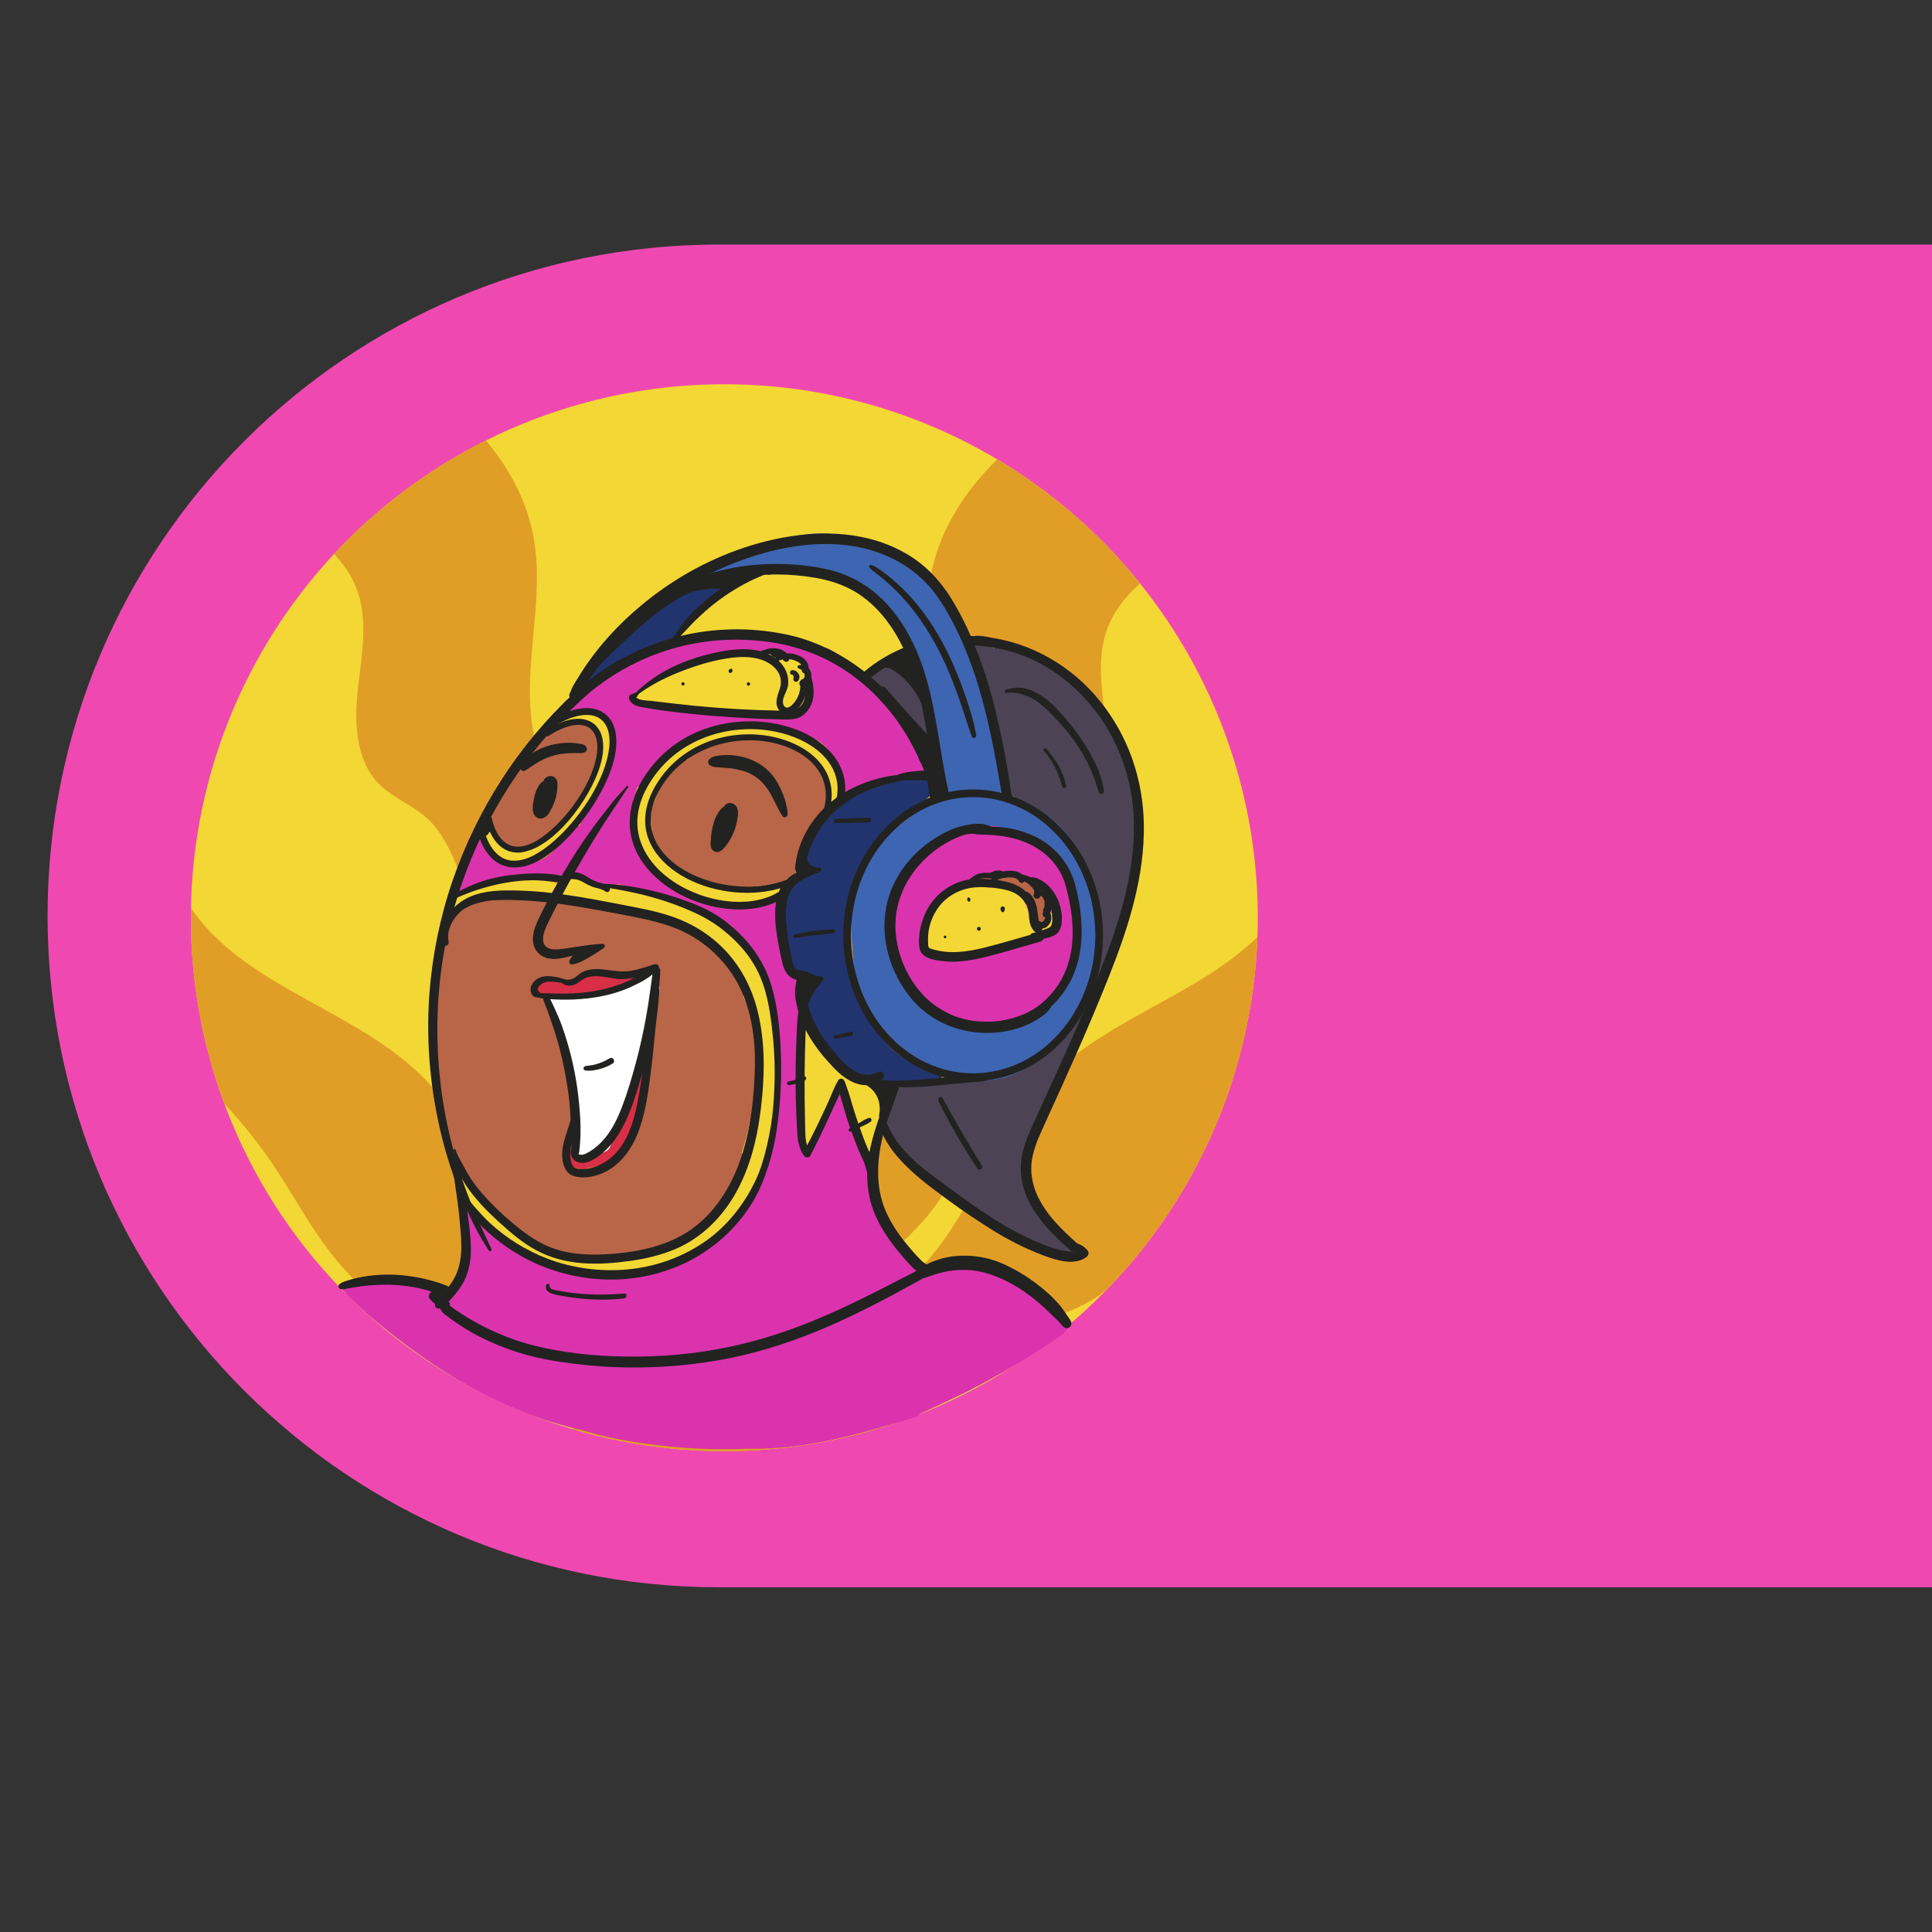 <?xml version="1.0" encoding="utf-8"?>
<!-- Generator: Adobe Illustrator 28.0.0, SVG Export Plug-In . SVG Version: 6.00 Build 0)  -->
<svg version="1.1" id="Capa_1" xmlns="http://www.w3.org/2000/svg" xmlns:xlink="http://www.w3.org/1999/xlink" x="0px" y="0px"
	 viewBox="0 0 1080 1080" style="enable-background:new 0 0 1080 1080;" xml:space="preserve">
<rect x="0" y="0" width="1080" height="1080" fill="#333333" stroke="none"/>
<style type="text/css">
	.st0{fill:#EF49B1;}
	.st1{clip-path:url(#SVGID_00000012452479985625716850000014781063072967483302_);}
	.st2{fill:#E19E26;}
	.st3{fill:#DB33AD;}
	.st4{fill:#D92F98;}
	.st5{fill:#B86647;}
	.st6{fill:#4C4454;}
	.st7{fill:#D92F46;}
	.st8{fill:#F3D734;}
	.st9{fill:#3E65B1;}
	.st10{fill:#21346E;}
	.st11{fill:#FFFFFF;}
	.st12{fill:#222221;}
</style>
<path class="st0" d="M1084.6,887.3H401.9c-207.3,0-375.3-168-375.3-375.3v0c0-207.3,168-375.3,375.3-375.3h682.7V887.3z"/>
<g>
	<g>
		<defs>
			<circle id="SVGID_1_" cx="404.9" cy="513" r="298.2"/>
		</defs>
		<use xlink:href="#SVGID_1_"  style="overflow:visible;fill:#F3D734;"/>
		<clipPath id="SVGID_00000047022937558346922400000011072154219206623660_">
			<use xlink:href="#SVGID_1_"  style="overflow:visible;"/>
		</clipPath>
		<g style="clip-path:url(#SVGID_00000047022937558346922400000011072154219206623660_);">
			<path class="st2" d="M920.3,344.1c1.5,34.1-3.2,68.5-13.6,101c-2,6.3-4.6,13-9.9,16.9c-4.1,3-9.3,4-14.3,4.9
				c-15.8,3-32.1,6.8-44.2,17.4c-14.3,12.5-19.7,31.9-26.3,49.7c-6.6,17.8-16.9,36.5-34.9,42.5c-10.3,3.4-21.6,2-32.1,4.8
				c-10.7,2.8-19.7,9.8-28,17.1c-18.2,16.1-34.4,34.6-47.8,54.9c-17.6,26.6-32,57.5-59.5,73.8c-19.8,11.7-43.8,14-64.2,24.6
				c-15.1,7.8-27.9,20.1-36.3,34.9c-8.6,15.2-15.2,35.1-32.2,38.8c-6.3,1.4-12.9,0-19.4,0c-13.6,0-27,6.4-35.6,16.9
				c-5.3-4.3-12.3-6.3-19-7.8c1.2-9.6,7.6-18.5,16.3-22.7c5.4-2.7,11.7-3.7,16.6-7.3c14.2-10.7,6.7-34,14.5-49.9
				c7.5-15.3,26.4-19.9,41.4-28c45.5-24.5,57.1-84.7,92.8-122.2c37.1-38.9,97.7-50.7,129.8-93.7c21.6-29,26.7-67.8,48.7-96.5
				c16-20.8,39.9-34.6,65.2-41.8s51.8-8.3,78.1-7.3C911.5,353.4,913.4,354.6,920.3,344.1z"/>
		</g>
		<g style="clip-path:url(#SVGID_00000047022937558346922400000011072154219206623660_);">
			<path class="st2" d="M-97,344.1c-1.5,34.1,3.2,68.5,13.6,101c2,6.3,4.6,13,9.9,16.9c4.1,3,9.3,4,14.3,4.9
				c15.8,3,32.1,6.8,44.2,17.4c14.3,12.5,19.7,31.9,26.3,49.7c6.6,17.8,16.9,36.5,34.9,42.5c10.3,3.4,21.6,2,32.1,4.8
				c10.7,2.8,19.7,9.8,28,17.1c18.2,16.1,34.4,34.6,47.8,54.9c17.6,26.6,32,57.5,59.5,73.8c19.8,11.7,43.8,14,64.2,24.6
				c15.1,7.8,27.9,20.1,36.3,34.9c8.6,15.2,15.2,35.1,32.2,38.8c6.3,1.4,12.9,0,19.4,0c13.6,0,27,6.4,35.6,16.9
				c5.3-4.3,12.3-6.3,19-7.8c-1.2-9.6-7.6-18.5-16.3-22.7c-5.4-2.7-11.7-3.7-16.6-7.3c-14.2-10.7-6.7-34-14.5-49.9
				c-7.5-15.3-26.4-19.9-41.4-28c-45.5-24.5-57.1-84.7-92.8-122.2c-37.1-38.9-97.7-50.7-129.8-93.7c-21.6-29-26.7-67.8-48.7-96.5
				c-16-20.8-39.9-34.6-65.2-41.8s-51.8-8.3-78.1-7.3C-88.2,353.4-90.2,354.6-97,344.1z"/>
		</g>
		<g style="clip-path:url(#SVGID_00000047022937558346922400000011072154219206623660_);">
			<path class="st2" d="M629,188.1c16.7,29.7,28.2,62.5,33.6,96.2c1.1,6.6,1.8,13.6-1.2,19.6c-2.3,4.5-6.5,7.8-10.5,10.9
				c-12.7,9.8-25.6,20.7-31.5,35.5c-7,17.6-3.1,37.4-1,56.3s1.5,40.2-11.9,53.7c-7.7,7.7-18.4,11.6-26.5,18.8
				c-8.2,7.4-13.1,17.7-17.2,27.9c-9,22.6-15,46.4-17.8,70.6c-3.7,31.7-2.5,65.8-19.6,92.7c-12.3,19.4-32.7,32.3-46.1,51
				c-10,13.8-15.8,30.6-16.5,47.6c-0.8,17.4,2.3,38.2-11.2,49.2c-5,4.1-11.5,5.9-17.3,8.8c-12.1,6.2-21.2,17.9-24.1,31.2
				c-6.6-1.4-13.9,0-20.4,1.7c-3.3-9.1-1.6-19.9,4.2-27.7c3.6-4.8,8.8-8.6,11.4-14c7.9-16-9.4-33.3-9.7-51.1
				c-0.3-17,14.5-29.7,24.2-43.7c29.5-42.5,12.6-101.4,27.4-151c15.4-51.5,64.2-89.4,73.3-142.4c6.1-35.6-6.9-72.5-0.3-108.1
				c4.8-25.8,19.9-48.9,39.1-66.8s42.4-30.9,66.3-41.9C625.4,200.4,627.7,200.6,629,188.1z"/>
		</g>
		<g style="clip-path:url(#SVGID_00000047022937558346922400000011072154219206623660_);">
			<path class="st2" d="M189.5,166.2c-16.7,29.7-28.2,62.5-33.6,96.2c-1.1,6.6-1.8,13.6,1.2,19.6c2.3,4.5,6.5,7.8,10.5,10.9
				c12.7,9.8,25.6,20.7,31.5,35.5c7,17.6,3.1,37.4,1,56.3s-1.5,40.2,11.9,53.7c7.7,7.7,18.4,11.6,26.5,18.8
				c8.2,7.4,13.1,17.7,17.2,27.9c9,22.6,15,46.4,17.8,70.6c3.7,31.7,2.5,65.8,19.6,92.7c12.3,19.4,32.7,32.3,46.1,51
				c10,13.8,15.8,30.6,16.5,47.6c0.8,17.4-2.3,38.2,11.2,49.2c5,4.1,11.5,5.9,17.3,8.8c12.1,6.2,21.2,17.9,24.1,31.2
				c6.6-1.4,13.9,0,20.4,1.7c3.3-9.1,1.6-19.9-4.2-27.7c-3.6-4.8-8.8-8.6-11.4-14c-7.9-16,9.4-33.3,9.7-51.1
				c0.3-17-14.5-29.7-24.2-43.7c-29.5-42.5-12.6-101.4-27.4-151c-15.4-51.5-64.2-89.4-73.3-142.4c-6.1-35.6,6.9-72.5,0.3-108.1
				c-4.8-25.8-19.9-48.9-39.1-66.8c-19.2-17.9-42.4-30.9-66.3-41.9C193.1,178.5,190.9,178.7,189.5,166.2z"/>
		</g>
	</g>
	<g>
		<path class="st3" d="M471.4,443.5c0.4,0.7,1.3,1.2,2,0.7c5.2-3.7,11.7-5.7,17.8-7.5c3.5-1,7-1.8,10.5-2.5c1.9-0.4,3.7-0.7,5.6-1
			c1.3-0.2,2.6-0.3,3.9-0.5c3.9,1.3,9.1-3.1,6.7-8c-12.4-24.9-29.6-48.4-54.5-61.9c-1.5-0.8-3-0.9-4.2-0.4
			c-4.5-2.5-9.1-4.9-14.2-6.2c-6.5-1.6-13.8-2-20.5-2.1c-6.8-0.1-12.8,1.5-19.4,2.4c-3,0.4-5.9,0.4-8.7,0.7
			c-1.1-1.6-3.1-2.6-5.5-1.7c-26.4,9-52.9,18.5-74.8,36.4c-5.4,4.4,2.3,12.1,7.7,7.7c0.5-0.4,0.9-0.7,1.4-1.1c0.6,0.1,1.2,0,1.8-0.1
			c1.8-0.4,3.6-0.5,5.4-0.5c0.4,0.9,1,1.8,2,2.5c8.7,6.2,9.6,16.8,7.7,26.5c-0.9,1.5-1.4,3.4-2,5c-0.7,1.7-1.4,3.4-2.2,5
			c-1.5,3.1-3.3,6.1-5.2,9.1c-1.8,2.9-3.6,5.7-5.4,8.6c-0.9,1.5-1.7,3.1-2.4,4.7c-0.2,0.5-0.5,1.1-0.6,1.6c-0.3,0.3-0.5,0.6-0.8,0.9
			c-0.6-0.6-1.6-0.8-2.4-0.1c-2,1.7-3.5,4.2-5.1,6.2c-1.4,1.7-2.8,3.5-4.2,5.2c-2.7,3.1-5.8,6.2-9.8,7.7c-2.3,0.9-4.8,1.1-7.2,1.4
			c-2.3,0.3-4.7,0.6-7,1.1c-1.6,0.3-3.2,0.7-4.8,1.1c-1-1.2-2.4-1.5-3.8-1.9c-0.1,0-0.3-0.1-0.5-0.2l0.3,0.1c-0.1,0-0.1-0.1-0.2-0.1
			c0.1,0.1-0.2-0.1-0.3-0.2c-0.1-0.1-0.2-0.2-0.4-0.4c-0.3-0.2-0.5-0.4-0.8-0.6c0-0.5-0.2-0.9-0.6-1.3c-1.6-1.3-3.3-2.5-5-3.7
			c0.2-0.9,0.3-1.7,0.5-2.6c1.2-6.8-9.2-9.8-10.5-2.9c-0.7,3.7-1.5,7.3-2.6,10.8c-1,3.1-2.7,6.2-3.3,9.4c-0.4,2,0.2,3.6,1.3,4.8
			c-0.1,0.2-0.2,0.5-0.2,0.7c-0.2,0.6-0.4,1.2-0.4,1.8c0,0.7,0.5,1.4,1.2,1.5c0.7,0.2,1.4-0.1,1.8-0.7c0.3-0.4,0.4-1,0.6-1.6
			c1.8,0.5,3.7,0.2,5-1.1c2-0.4,3.9-1.2,5.8-1.9c2.1-0.7,4.3-1.4,6.5-1.9c4.2-1.1,8.4-2,12.7-2.6c4.4-0.5,8.8-0.8,13.2-0.8
			c2.2,0,4.4,0,6.7,0.1c2.3,0.1,5,0.6,7.1-0.2c0.1,0,0.2-0.1,0.3-0.2c2.2,0.6,4.3,1.4,6.5,2.2c5.4,2,10.6,3.7,16.4,3.7
			c2,0,4-0.1,6.1-0.2c1,0.3,2,0.6,3,0.8c2.6,0.7,5.3,1.3,7.9,2c5.2,1.3,10.4,2.7,15.5,4.3c10,3.1,19.7,7,28.9,12
			c2.3,1.2,4.5,2.6,6.7,3.9c0.4,0.4,0.8,0.8,1.2,1.2c1.5,1.5,3,3.1,4.5,4.6c2.9,3,5.7,6.1,8.1,9.4c5.4,7.4,8.3,15.8,10.4,24.7
			c0.6,2.6,1.1,5.2,1.5,7.9c0.2,1.1,0.3,2.3,0.4,3.5c-0.1,3.1,0.2,6.3,0.4,9.3c0.2,4.7,0.4,9.5,0.5,14.2c0.1,4.7,0.2,9.5,0.3,14.2
			c0,2.3,0,4.6,0,7c0,0.4,0,0.9,0,1.3c-0.5,4.8-1,9.6-1.7,14.4c-0.4,2.8-1,5.6-1.6,8.3c-0.6,2.7-1.7,5.4-2.2,8.1
			c-0.1,0.5,0.2,1,0.6,1.2c-2.1,5.6-4.3,11.1-6.7,16.5c-3.2,5.7-7,11.1-11.2,16.2c-3.2,3.9-7,7.3-9.9,11.5c-0.1,0.1-0.1,0.2-0.1,0.3
			c-1.4,1.1-2.8,2.2-4.1,3.2c-2.3,1.8-4.7,3.6-6.8,5.6c-1.1,0.6-2.2,1.1-3.4,1.6c-5.5,2.3-11.2,3.8-16.8,5.9c-0.1,0-0.1,0-0.2,0
			c-1.9,0.3-3.6,1.2-5.4,1.9c-2,0.7-4,1.4-6,1.9c-3.7,1-7.4,1.6-11.2,1.9c-8.2,0.6-16.5-0.2-24.6-1.7c-4.3-0.8-8.5-1.8-12.8-2.9
			c-3.9-1-7.9-2.1-11.6-3.6c-6.9-2.9-13-7.5-18.6-12.4c-3.4-2.9-6.7-5.8-10.1-8.7c-1.8-1.6-3.6-3.2-5.5-4.6c-1.8-1.4-3.8-2.6-5.7-4
			c-0.8-0.5-1.7,0.5-1.2,1.2c0.8,1.4,1.6,2.6,2.5,3.9c-0.5,0.3-0.9,0.8-1.1,1.5c-0.3,1.1,0.1,2.4,0.2,3.5c0.2,1.2,0.2,2.4,0.3,3.5
			c0.3,4.5,0.1,9-0.7,13.5c-0.8,4.5-2.2,8.9-3.9,13.2c-0.9,2.1-1.9,4.2-3,6.2c-0.6,1-1.2,2.1-1.8,3.1c-0.2,0.4-0.4,0.7-0.7,1.1
			c-1.3-0.3-2.6,1.4-1.8,2.5c2.5,3.5,6.6,5.6,10.5,7.4c2.1,1.7,4.4,3.2,6.6,4.6c3.6,2.3,7.3,4.3,11.3,6c8,3.4,16.6,5.4,25,7.5
			c8.7,2.2,17.4,4.1,26.4,3.9c0.4,0,0.9,0,1.3,0c1.3,0.3,2.7,0.5,4.1,0.6c2.5,0.3,5.1,0.5,7.6,0.7c5,0.5,10,0.6,15,0.6
			c10.1,0.1,20.3-0.3,30.3-1.8c3.1-0.5,6.2-1,9.2-1.7c0.8,0,1.5,0,2.2,0c2.3-0.2,4.5-0.5,6.8-0.8c4.1-0.6,8.2-1.6,12.2-2.6
			c8.3-2.1,16.6-4.6,24.7-7.4c16.1-5.6,31.7-12.7,47.2-19.7c7.8-3.5,15.5-7.3,22.7-11.8c0.6,0,1.2-0.2,1.6-0.7
			c0.3-0.3,0.6-0.7,0.9-1c1.5-1.7,0.4-4.3-1.5-4.7c-0.5-0.9-1.3-1.6-2.1-2.4c-0.8-0.8-1.7-1.7-2.5-2.5c-1.6-1.7-3-3.4-4.4-5.2
			c-2.8-3.6-5.3-7.3-7.5-11.2c-2.2-3.9-4.1-7.9-5.7-12c-1.4-3.7-2.8-7.3-3.8-11.1c0.1-0.4,0-0.7-0.1-1.1c-0.2-0.6-0.4-1.2-0.7-1.8
			c-0.9-4.2-1.3-8.9-4-12.3c-1.2-4.1-2.3-8.2-3.4-12.3c-1.2-4.3-2.5-8.7-4-13c-1.4-4.3-2.9-9.1-5.7-12.7c-0.8-1.1-2.3-0.5-2.2,0.9
			c-0.7,0.1-1.4,0.5-1.8,1.3c-3,5.7-5.1,11.8-7.6,17.7c-1.2,2.7-2.4,5.4-3.8,8c-0.8,1.4-1.6,2.8-2.5,4.1c-0.3,0.4-0.6,0.8-0.9,1.2
			c-0.4-0.7-0.7-1.5-1-2.3c-0.6-1.8-1.1-3.6-1.5-5.4c-0.8-4-1-8-1.3-12.1c-0.6-7.6-1.1-15.2-1.5-22.8c0.6-5.5,1-11,1.5-16.5
			c0.3-3.7,0.7-7.5,1-11.2c0.3-3.5,1.1-7.3,0.5-10.8c-0.3-1.6-1.1-3.1-1.5-4.7c-0.4-1.5-0.4-3.2-0.1-4.8c0.3-1.7,1.1-3.4,0.5-5.1
			c-0.5-1.4-1.9-2.2-2.9-3.3c-3.9-4.1-5.3-10-6.2-15.5c-1.3-7.3-2.2-14.7-3.8-22c2.8-1.2,1.6-5-1.4-4.6c-4.3,0.6-8.2,2.5-12.2,4
			c-0.6,0.1-1.1,0.2-1.7,0.3c-2.2,0.4-4.5,0.7-6.7,1c-1.4,0.2-2.8,0.3-4.3,0.4c-0.6-0.1-1.2-0.2-1.9-0.4c-0.8-0.2-1.6-0.4-2.4-0.5
			c-1.1-0.6-2.2-1.1-3.3-1.7c-0.9-0.4-1.8-0.8-2.6-1.3c-0.1-0.2-0.2-0.4-0.4-0.6c-1.1-1.2-2.5-1.7-4-2.3c-1.6-0.6-3.1-1.3-4.7-1.9
			c-2.8-1.1-5.7-2.2-8.6-3.2c-2.1-0.8-4.3-1.5-6.5-2.1c-0.8-0.8-1.8-1.3-2.8-2c-0.8-0.6-1.6-1.4-2.3-2.1c-1.6-1.6-3.1-3.4-4.5-5.1
			c-3.1-3.7-6.1-7.6-8-12.1c-1.8-4.4-2.5-9.1-2.6-13.8c0-2.3,0.2-4.6,0.4-6.9c0.1-1.2,0.4-2.4,0.5-3.6c0.1-0.5,0.1-1,0.1-1.4
			c0.4-1.1,0.8-2.1,1.1-3.2c0.4-1.2,0.8-2.4,1.2-3.7c0.7-0.1,1.4-0.4,1.9-1.2c0.8-1.2,1.7-2.5,2.4-3.7c0.8-0.1,1.4-0.7,2-1.3
			c0.9-1,1.8-2,2.7-3c3.3-3.8,6.3-7.8,9.9-11.3c6.5-6.4,14.8-10.7,23.6-13.1c1.8-0.5,3.7-0.9,5.6-1.3c0.1,0,0.2,0,0.2,0
			c0.4,0,0.7-0.1,1-0.2c6.9-1.2,14-1.4,20.9-0.8c5.4,0.4,10.5,1.8,15.6,3.6c4.8,1.7,9.8,3.4,14.2,5.9c9.3,5.3,13.7,17.1,13,27.4
			C469.4,442.2,470.4,443.2,471.4,443.5z M407,399.5c-0.3,0-0.7,0.1-1,0.2c-0.3-0.1-0.7-0.2-1.2-0.3c-4.6-0.2-9.1-0.2-13.6-0.5
			c-4.5-0.3-8.9-0.9-13.3-1.4c-4.4-0.6-8.8-1.2-13.2-1.8c-3.8-0.5-7.6-0.7-10.6-3.3c-0.8-0.7-1.5-1.5-2.2-2.3
			c11.1-7.6,22.5-14.8,34.2-21.4c0.5-0.2,1-0.4,1.5-0.5c1.5,1.6,3.9,2.2,6.3,0.8c3.9-2.2,9.2-1.2,13.5-1.9
			c5.9-0.9,11.3-2.3,17.3-2.2c5.5,0.1,11.2,0.4,16.6,1.5c3.1,0.7,6,1.8,8.8,3.2c0,0.4,0.1,0.7,0.3,1.1c2.3,5,3,10.5,3.8,15.9
			c0,0.2,0.1,0.4,0.1,0.6c0,0.2-0.1,0.5-0.1,0.7c-0.1,0.8-0.3,1.5-0.5,2.3c-1,2.1-2.1,4.1-3.2,6.1c-0.6,0.5-1.3,1-1.9,1.5
			c-1.6,0.5-3.3,0.9-4.9,1.4c-1.7,0.5-3.2,1.2-4.8,1.9c-0.6-0.2-1.2-0.3-1.7-0.5C427.2,398.1,416.8,398.2,407,399.5z"/>
	</g>
	<g>
		<path class="st4" d="M448.3,602c-1.4,0-1.4,2.1,0,2.1C449.6,604.2,449.6,602,448.3,602z"/>
	</g>
	<g>
		<path class="st5" d="M461.5,437c-1.5-4.4-4-8.4-6.6-12.2c-1.3-1.9-2.6-3.8-4.3-5.2c-1.8-1.5-3.8-2.6-6.1-3.4
			c-4.5-1.6-9.5-2.1-14.3-2.3c-4.1-0.2-8.3-0.3-12.5-0.2c-0.3-0.4-0.9-0.7-1.6-0.8c-4.1-0.4-8.5,0.3-12.5,1.1
			c-4,0.9-7.9,2.3-11.6,4.1c-7,3.5-13,8.6-17.6,14.8c-0.3,0.4-0.5,0.7-0.8,1.1c-2,1-4.3,5.5-4.8,6.6c-1.1,2.1-1.9,4.3-2.6,6.5
			c-2.6,4.2-2.9,9.8-2.1,14.6c0,0.1,0.1,0.3,0.1,0.4c0,0.6,0,1.2,0.1,1.8c0.1,2,0.3,4.2,0.8,6.1c0.3,1,0.9,1.9,1.8,2.3
			c1.1,3.3,2.3,6.1,5.1,8.3c2.8,2.2,5.9,4,8.9,5.8c3.1,1.8,6.2,3.7,9.3,5.4c3,1.6,6.2,2.9,9.5,3.7c3.6,0.8,7.2,1,10.9,0.8
			c8.6-0.4,17.2-1.4,25.7-2.1c0.6-0.1,1.1-0.3,1.4-0.6c0.2-0.1,0.5-0.2,0.6-0.4c0.2-0.2,0.4-0.6,0.5-0.9c0.5-0.3,1-0.7,1.4-1
			c0.8-0.5,1.5-1,2.3-1.6c0.7-0.5,1.5-1.1,2.1-1.7c0,0,0.1-0.1,0.1-0.1c0.9-0.6,1.7-1.4,2.1-2.5c0.4-1.1-0.4-2.3-1.4-2.6
			c0.8-5.7,3-11.1,5.8-16.1c1.7-3,3.6-5.7,5.5-8.6c0.9-1.4,1.9-2.7,2.9-4.1c0.2-0.3,0.4-0.5,0.6-0.8c0.9,0.1,1.7-0.3,2-1.5
			C463.4,447,463.1,441.7,461.5,437z"/>
	</g>
	<g>
		<path class="st5" d="M334.7,410.6c-0.7-1.8-1.7-3.3-3.3-4.5c-3-2.2-6.9-2-10.3-1.5c-3.5,0.6-6.9,1.5-10.1,3
			c-2.1,1-4.9,2.6-6.6,4.6c-3,2.6-5.5,5.9-7.9,9.1c-2.9,3.8-5.7,7.7-8.4,11.6c-2.6,3.9-5.2,7.8-7.7,11.8c-1.2,2-2.4,4-3.6,6
			c-0.9,1.6-2.4,3.5-2.2,5.3c-0.3,1.2-0.4,2.4-0.3,3.6c0.3,3.5,2.1,6.5,4.6,9c5,5,12.5,8.5,19.4,5.3c5.4-2.5,9.2-7.3,12.8-12
			c0.8-0.8,1.5-1.5,2.3-2.3c1.7-1.7,3.2-3.5,4.7-5.4c3.1-3.8,5.9-7.7,8.3-11.9c4.3-7.5,7-16,7.8-24.6c0.4-0.3,0.7-0.7,0.9-1.2
			C336,414.8,335.4,412.4,334.7,410.6z"/>
	</g>
	<g>
		<path class="st5" d="M422.4,588.3c-0.3-6.7-0.9-13.5-2.6-20c-1-3.8-2.4-7.7-4.3-11.2c0.3-0.5,0.4-1.1,0.2-1.8
			c-1.3-4.5-3.6-8.5-6-12.5c-2.3-3.9-4.9-7.7-7.8-11.2c-6-7.4-13.6-12.8-22.4-16.5c-9.5-3.9-19.8-6-29.9-8
			c-10.5-2-21.2-3.5-31.8-4.4c-5.9-0.5-11.8-0.9-17.8-0.9c-3.1,0-6.1,0.1-9.2,0.4c-1.1,0.1-2.2,0.3-3.3,0.6c-0.3,0-0.6-0.1-0.9-0.1
			c-5.4-0.4-11-0.8-16.3,0.1c-0.5,0.1-1,0.2-1.5,0.4c-0.5-0.4-1.2-0.6-1.8-0.1c-0.6,0.5-1.2,0.9-1.7,1.4c-1.3,0.6-2.6,1.4-3.8,2.2
			c-1.2,0.7-2.3,1.6-3.3,2.5c-0.3,0.2-0.6,0.5-0.9,0.7c-3.4,2.8-6.5,6.1-7,10.6c0,0.2,0,0.4,0.1,0.6c-0.5,1.4-1,2.7-1.5,4.1
			c-1,2.7-1.7,5.5-2.1,8.3c-1,4.7-1.6,9.5-2.4,14.3c-1.1,6.8-2.1,13.6-2.7,20.4c-2.4,25-0.6,51.4,8.8,74.9
			c8.2,20.2,21.8,38.7,40.8,49.8c22.2,13,49.6,14.4,74.1,7.3c11.6-3.4,22.6-9,31.5-17.2c8.2-7.6,14.6-17.4,17.4-28.3
			c0.7-2.7,1.1-5.4,1.4-8.1c0.1-0.8-0.4-1.6-1.1-2.1c0.2-0.6,0.4-1.2,0.6-1.8c1.1-3.5,2-7.1,2.9-10.7c1.7-7.2,2.8-14.5,3.5-21.8
			C422.6,602.9,422.8,595.6,422.4,588.3z M368.9,552.9c-0.4,3.9-0.9,7.9-1.4,11.8c-1.1,9.1-2.3,18.3-3.8,27.4
			c-1.5,9.1-3.2,18.2-5.4,27.2c-2,8.2-4,16.8-9,23.8c-4.1,5.7-10.4,10.5-17.1,12.6c-3.1,1-6.6,1.5-9.7,0.2c-3-1.2-4.5-4.2-4.9-7.2
			c-0.5-4,0.8-8,1.8-11.9c1.2-4.5,1.9-9,1.8-13.6c-0.2-9.3-2.4-18.7-4.4-27.7c-2-9.1-4.2-18.2-6.9-27.2c-1-3.4-2.2-7-4.8-9.6
			c-1.4-1.4-3-2-4.8-2.7c-1.5-0.6-1.3-1.7-1.1-3.1c0-0.4,0.1-0.9,0.2-1.3c0.6-0.9,1.2-1.9,2.1-2.8c1.4-1.5,3.2-1.9,5.3-1.7
			c2.2,0.2,4.3,1,6.4,1.7c2.5,0.8,5,1,7.5,0.2c2.3-0.7,4.4-2,6.6-3.2c2.3-1.2,4.5-1.9,7.1-1.9c3,0,5.9,0.5,8.8,0.5
			c2.9,0.1,5.8-0.2,8.7-0.7c3.2-0.5,6.3-1.3,9.5-2.1c1.6-0.4,3.1-0.9,4.7-1.3c0.4-0.1,0.9-0.3,1.4-0.4
			C366.9,544.1,368.3,548.4,368.9,552.9z"/>
	</g>
	<g>
		<path class="st3" d="M597.2,737.5c-0.2-0.6-0.6-1.1-1.2-1.4c-7.6-3.2-13.7-8.9-19.8-14.2c-6.6-5.7-13.6-11-22.1-13.4
			c-18.9-5.3-38.3,2.3-54.8,11c-4.9,2.6-9.7,5.4-14.4,8.1c-2.4,1.4-4.9,2.7-7.3,4.1c-1.1,0.7-2.3,1.3-3.4,1.9
			c-1.1,0.6-2.6,1.2-3.2,2.4c-0.3,0.6,0.1,1.4,0.7,1.6c-8.4,3.2-17.1,5.8-26,7.7c-4.9,1.1-10,1.7-14.9,2.8c-1.4,0.3-1.9,1.7-1.7,2.8
			c-15.3,3.6-30.7,6.3-46.3,8.1c-0.1,0-0.1,0-0.2,0c-0.7-0.6-1.7-0.9-2.8-0.7c-21.7,3.5-44.1,3.2-65.7-0.8
			c-10.8-2-21.6-4.8-31.9-8.8c-5-2-9.7-4.7-14.6-6.8c-2.4-1-4.9-1.7-7.4-2.5c-2-0.6-4-1.4-5.4-3.1c-1.6-1.9-2.6-4.4-3.8-6.5
			c-1.4-2.5-3-5-5.3-6.8c-2.1-1.7-4.5-3-7.2-3.5c-0.9-0.2-1.9-0.2-2.7-0.1c-1.4-0.4-2.8-0.8-4.2-1.1c-4.3-1-8.6-1.7-13-2.1
			c-4.3-0.4-8.6-0.5-13-0.2c-2.2,0.1-4.4,0.3-6.6,0.7c-1,0.2-1.9,0.4-2.9,0.6c-0.5,0.1-1,0.2-1.4,0.4c-0.2,0.1-0.4,0.2-0.6,0.3
			c-0.2-0.1-0.4-0.2-0.6-0.4c-1.5-0.8-3.6,0.9-2.5,2.5c1.7,2.6,3.9,4.8,6.2,6.9c2.2,2.1,4.5,4.2,6.8,6.3c4,3.6,8.1,7,12.3,10.3
			c8.4,6.8,17.1,13.2,26.1,19.2c17.7,11.8,36.6,21.7,56.6,29c5.6,2,11.3,3.8,17.1,5.4c2.9,0.8,5.7,1.5,8.6,2.1
			c0.3,0.1,0.6,0.1,0.9,0.2c0.1,0,0.3,0.1,0.4,0.1c3.1,1,6.3,1.9,9.5,2.7c6.6,1.6,13.2,2.8,19.9,3.9c13.4,2.1,27,3.4,40.6,3.8
			c3.8,0.1,7.6,0.2,11.4,0.1c1.8,0,3.6,0,5.5-0.1c1.2,0,2.4,0,3.6-0.1c0.5,0,1,0,1.6,0c7.9,0.1,15.8-0.3,23.6-1.2
			c15.5-1.7,30.7-5.2,45.7-9.4c4-1.1,8.1-2.3,12.1-3.5c0.1,0,0.3,0,0.4,0c1.3-0.4,2.6-0.8,3.9-1.2c2.8-0.8,5.7-1.7,8.4-2.7
			c0.8-0.3,1.4-0.8,1.7-1.4c2.4-1.1,4.8-2.2,7.2-3.3c6.7-3.1,13.4-6.2,20-9.5c1.5-0.8,3.1-1.6,4.6-2.5c0.3,0,0.5-0.1,0.8-0.3
			c9.4-5,18.7-10.3,27.7-15.9c4.5-2.8,8.9-5.7,13.3-8.6c3.9-2.6,8.4-5.2,10.5-9.7C598,739.7,598,738.3,597.2,737.5z"/>
	</g>
	<g>
		<path class="st6" d="M519.6,408.5c-0.2-2.3-0.8-4.6-1.3-6.9c-0.2-1.6-0.4-3.2-0.7-4.8c0-0.6,0-1.1,0.1-1.7c0.4-4,1.9-8.3-1-11.9
			c-1.3-1.7-3.3-2.7-5.4-3.3c-0.9-0.3-1.9-0.5-2.9-0.5c-0.2-0.9-0.8-1.7-2-2.3c-0.3-0.1-0.6-0.2-1-0.3c-0.1-0.1-0.2-0.2-0.4-0.2
			c-0.4-0.5-0.9-0.8-1.5-1c-0.1-0.1-0.2-0.2-0.3-0.3c0.8-0.9,0.3-2.7-0.9-2.9c-3.6-0.8-7.4-1-11-0.2c-1.9-0.8-4.2,0-5,2
			c-0.1,0.2-0.1,0.4-0.2,0.6c-0.5,0.8-0.6,1.8,0,2.9c1,1.8,2.6,3.5,4.1,4.9c1.6,1.5,3.5,2.6,5.1,4.1c1.5,1.4,2.4,3.2,3.1,5.1
			c1.4,3.9,2.9,7.7,5.2,11.2c1.4,2.2,3.1,4.1,5,6c0,0.1,0,0.2,0,0.3c-0.1,1.6,1.4,2.3,2.6,2.1c0.3,0.2,0.6,0.5,0.9,0.8
			c1.5,1.2,3.4,2.8,5.5,2C519.9,413.3,519.8,410.5,519.6,408.5z M509,403.3c-0.1-0.1-0.2-0.2-0.2-0.3c-0.3-0.3-0.5-0.7-0.7-1
			c0.4,0.1,0.7,0,1-0.1L509,403.3z"/>
	</g>
	<g>
		<path class="st6" d="M637.8,458.8c-0.6-9.8-3-19.5-6.2-28.8c-3-8.6-6.5-17.3-10.9-25.3c-2.3-4.2-5-8.2-8.1-11.8
			c-1.5-1.7-3.2-3.3-5-4.7c-1.5-1.2-3-2.3-4.7-3c-1.2-1.6-2.5-3.1-3.9-4.6c-2.6-2.6-5.5-4.7-8.6-6.4c-1.4-1-2.9-2-4.5-2.8
			c-2.9-1.7-5.9-3-9-4.3c-3-1.3-6.2-2-9.4-3c-0.1,0-0.2,0-0.3,0c-5.7-5.4-13.2-8.7-21.3-8.8c-0.9,0-1.8,0.7-2.1,1.6
			c-0.6,0.1-1.2,0.4-1.7,0.7c-1.5,1-1.4,2.8,0,3.9c0.8,0.6,1.6,1.2,2.4,1.7c0.2,0.6,0.6,1.2,1.1,1.5c0.4,1.5,1.3,2.7,2.1,4
			c0.2,0.3,0.4,0.6,0.6,1c-0.4,1-0.2,1.9,0.1,2.9c0.4,1.2,0.8,2.5,1.2,3.7c0.7,2.5,1.4,5,2,7.5c1.2,5,2.2,10,3,15.1
			c1.8,10.2,2.9,20.6,4.5,30.9c0.5,2.9,0.9,5.8,1.5,8.7c0.6,2.9,1,5.8,2.4,8.4c0.9,1.6,3.4,0.8,3.4-0.9c0-0.4,0-0.8,0-1.2
			c0.3,0.4,0.6,0.8,0.9,1.1c4.2,4.8,9.4,8.6,14.2,12.9c1.1,1,2.2,2,3.3,3.1c0.1,0.3,0.3,0.6,0.6,0.8c0.7,0.6,1.5,1.2,2.2,1.9
			c7.3,7.1,13.9,15,18.3,24.3c3,6.3,4.7,13.2,5,20.2c0.1,1.5,1.5,2.1,2.6,1.8c0.2,0.1,0.3,0.2,0.5,0.2c-0.4,0.4-0.8,0.8-1.2,1.3
			c-0.8,1-1,2.4,0,3.4c0,0,0.1,0.1,0.1,0.1c0,0,0,0.1-0.1,0.1c-0.5,0.9-0.3,1.9,0.2,2.6c-0.4,1.1-0.8,2.2-1.1,3.2
			c-1,3-2.3,7.4,1.8,8.6c0.6,0.2,1.5,0,2.1-0.4c-0.2,0.6-0.3,1.1-0.5,1.7c-0.7,1.9-1.6,3.6-2.7,5.3c-1,1.5-2.1,2.9-2.5,4.6
			c-0.5,2-0.1,3.9,1.3,5.5c0.9,1,2.3,0.7,3.2,0c3.4-2.7,3.7-7.3,4.6-11.2c0.6-2.4,1.7-4.5,2.9-6.6c1.3-2.3,2.6-4.6,3.6-7
			c1.1-2.4,2.1-4.9,2.9-7.5c0.3-1.1,0.4-2.2,0.2-3.2c0.1-0.2,0.1-0.5,0.2-0.8c0.1-2.7,0.2-5.3,0.4-8c0.2-0.4,0.3-1,0.3-1.5
			c1.7-4.6,3.3-9.2,4.6-13.8C637,478.4,638.4,468.6,637.8,458.8z M555.6,362.5l-1.7-1.3c0.8,0.2,1.5,0.5,2.3,0.9
			C555.9,362.1,555.7,362.3,555.6,362.5z M595.7,440.5c-0.4-1-0.7-1.9-1.1-2.9c-0.2-0.7-0.7-1.1-1.2-1.3c0.6,0,1.1,0.1,1.7,0.1
			C595.4,437.8,595.5,439.1,595.7,440.5C595.7,440.5,595.7,440.5,595.7,440.5z"/>
	</g>
	<g>
		<path class="st6" d="M601.9,566c-4.5,12.6-14.4,22.6-25.8,29.3c-4.2,2.4-8.6,4.4-13.1,6c-9-0.1-18.2,0.3-27.1,1.8
			c-0.5,0.1-1.1,0.1-1.6,0.2c-1,0.1-2,0.4-3,0.7c-2.1,0.4-4.2,1-6.3,1.6c-0.5,0.2-0.8,0.6-0.9,1.1c-2.2,0-4.5-0.1-6.7-0.2
			c-2.5-0.1-4.9-0.3-7.4-0.5c-0.3,0-0.6,0-0.9-0.1c-0.2-1.9-3.1-3.2-4.4-1.5c-0.4,0.5-0.8,1.1-1.2,1.6c-0.2,0.1-0.4,0.1-0.6,0.2
			c-0.6,0.3-0.9,1.1-0.8,1.8c-1.3,2-2.5,4.1-3.4,6.3c-0.7,1.7-1.4,3.5-1.9,5.3c-0.3,1-0.4,2-0.3,2.9c-0.9,2.4-1.5,4.9-1.9,7.5
			c-0.2,1.5,1.6,2.7,2.9,2.4c0.6,6.8,3.8,13.1,8.8,17.8c3.3,3.1,7.1,5.5,10.8,8c3.9,2.6,7.8,5.3,11.8,7.9c8,5.3,16.1,10.5,24.2,15.6
			c4,2.5,8,5,11.9,7.6c3.7,2.3,7.4,4.7,11.5,6.6c2.3,1,4.6,1.9,7,2.5c1.8,0.4,3.5,0.7,5.3,1.1c1.7,0.4,3.2,0.8,4.5,1.5
			c1.4,0.8,2.1,1.4,2.8,2.9c1.5,2.7,5.4,0.8,4.8-2c-0.5-2.3-1.8-4-3.5-5.2c-0.1-0.5-0.3-0.9-0.7-1.3c-5.7-5.7-11.7-11.1-16.2-17.8
			c-4.3-6.4-6.9-13.7-7.7-21.4c0-0.4-0.1-0.8-0.1-1.3c0.7,0.1,1.6-0.3,1.7-1.2c0.5-4.1,1.9-8.2,3.5-12.1c1.7-3.9,3.6-7.8,5.3-11.7
			c3.7-8.3,7.2-16.6,10.8-24.9c1.2-2.7-1.6-4.9-3.7-3.5c1.1-2.2,2.3-4.4,3.4-6.6c1.3-2.5,2.6-5,3.9-7.6c-0.1,0.4,0.6,0.6,0.8,0.1
			c0.3-0.6,0.5-1.2,0.7-1.9c0.2-0.6,0.2-1.3,0.4-1.9c0.4-1.3,1.4-2.1,1.3-3.6c0-0.2-0.1-0.3-0.1-0.5c2.4-3.8,4.4-7.8,5.9-12.1
			C607.6,564.3,603,563.1,601.9,566z"/>
	</g>
	<g>
		<path class="st7" d="M355.9,545.2c-4.7,0.3-9.5,0.8-14.2,1.4c-2.6-0.4-5.1-0.9-7.5-1.1c-1.8-0.2-3.6-0.1-5.4,0.4
			c-1.7,0.5-3.4,1.4-5.1,2c-2.1,0.7-4.2,1.3-6.3,1.9c-1.1-1-2.4-1.8-3.9-2.1c-1.7-0.3-3.4-0.2-5,0.1c-0.7,0.1-1.4,0.3-2.2,0.5
			c-0.8,0.2-1.7,0.3-2.4,0.7c-0.3,0.1-0.5,0.1-0.8,0.2c-0.6,0.2-1.2,0.5-1.9,0.9c-0.1,0-0.2,0-0.3,0.1c-1.1,0.3-1.6,1.1-2,2.1
			c-0.4,1,0.2,2,1.1,2.5c-0.1,0.2-0.1,0.5,0,0.7c1.2,1.9,4.7,1.4,6.6,1.4c2.5,0,5,0,7.5-0.1c4.7-0.1,9.5-0.2,14.2-0.5
			c4.6-0.3,9.2-0.8,13.7-1.8c2.2-0.5,4.3-1.1,6.5-1.8c1.3-0.4,2.8-0.9,4.1-1.5c1.5-0.3,2.9-0.8,4.4-1.6
			C359.2,548.6,358.2,545,355.9,545.2z"/>
	</g>
	<g>
		<path class="st7" d="M361.7,598.9c0.1-2.4-3.7-3-4.2-0.6c-0.3,1.4-0.5,2.8-0.7,4.1c-0.3,0.8-0.5,1.6-0.7,2.4
			c-0.7,2.4-1.4,4.7-2.1,7c-1.4,4.3-3.1,8.5-5.2,12.4c-2,3.8-4.3,7.4-6.8,10.8c-2.6,3.5-5.4,6.8-8,10.2c-0.1,0.1-0.1,0.2-0.2,0.3
			c-1.2,0.7-2.4,1.3-3.7,1.8c-0.5,0.2-1.1,0.4-1.7,0.7c-0.4,0.1-0.9,0.2-1.3,0.2c-0.4,0.1-0.9,0.1-1.4,0.2c0,0-0.1,0-0.1-0.1
			c-0.3-0.2-0.6-0.3-0.9-0.5c0,0-0.2-0.1-0.3-0.2c-0.1-0.1-0.2-0.2-0.2-0.2c-0.3-0.2-0.5-0.5-0.7-0.7c-0.1-0.1-0.3-0.3-0.4-0.4
			c0,0-0.1-0.1-0.2-0.2c-0.1-0.1-0.2-0.3-0.2-0.3c-0.1-0.1-0.2-0.3-0.3-0.4c-0.1-0.1-0.2-0.3-0.2-0.4c0,0,0-0.1-0.1-0.1
			c0,0,0,0,0-0.1c-0.3-0.7-0.5-1.5-0.6-2.3c-0.1-0.8-0.2-1.7-0.5-2.5c-0.2-0.5-0.8-1.5-1.5-1.3c-0.6,0.2-1.1,1.1-1.2,1.6
			c-0.2,0.8-0.3,1.7-0.3,2.5c-0.1,1.4,0.1,2.8,0.5,4.1c0,0-0.1,0.1-0.1,0.1c-0.8,2.5,0.7,4.8,3,5.7c0.6,0.3,1.3,0.4,2,0.5
			c0,0.1,0.1,0.1,0.1,0.1c0.5,0.7,1.6,1.4,2.5,1c0.6-0.3,1.1-0.6,1.5-1.1c0.5-0.1,1-0.2,1.4-0.3c0.3-0.1,0.7-0.1,1-0.2
			c5.2-0.9,10.5-2.7,14.5-6.1c3.3-2.8,5.4-6.7,7.2-10.6c0.8-1.1,1.5-2.3,2.1-3.5c0.9-1.7,2.1-3.7,2.4-5.6c0.1-0.5,0-1.1-0.1-1.5
			c0.9-2.6,1.8-5.3,2.5-8C360.1,611.6,361.5,605.1,361.7,598.9z"/>
	</g>
	<g>
		<path class="st8" d="M494.5,607.9c-5.8-0.7-11.6-2-17.2-3.9c-0.4-0.1-0.7-0.1-1-0.1c0.4-0.9,0.3-2.1-0.5-2.8
			c-1.1-1-2.5-1.5-3.8-2.3c-1.1-0.7-2.2-1.4-3.3-2.2c-1.9-1.4-3.7-3.1-5.3-4.8c-0.4-0.4-0.8-0.8-1.1-1.2c-0.6-0.7-1.3-1.4-1.9-2.1
			c-0.1-1.3-0.9-2.1-2-2.3c-1.4-1.7-2.8-3.3-4.3-4.8c-0.1-2.3-0.1-4.9-1.1-6.8c-0.4-0.7-1.6-0.8-2,0c-0.7,1.4-0.9,3.1-1,4.8
			c-0.3,0.3-0.5,0.7-0.3,1.3c0.1,0.2,0.2,0.5,0.3,0.7c0,0.5,0,1,0,1.4c-0.1,2.7-0.1,5.4-0.2,8.1c-0.1,5.7-0.1,11.3-0.2,17
			c-0.1,5.6-0.3,11.2-0.5,16.7c-0.2,5.6-0.8,11.4-0.5,17c0.1,2.3,3.8,3.1,4.2,0.6c0.3-1.7,0.4-3.4,0.5-5.1c1.5,0.7,3.4-0.8,2.9-2.6
			c0.2-0.9,1.2-2.2,1.6-2.9c0.7-1.2,1.3-2.4,2-3.6c1.4-2.6,2.6-5.2,3.9-7.9c1.2-2.6,2.3-5.2,3.4-7.8c0.1-0.1,0.1-0.3,0.2-0.4
			c0.3-0.1,0.6-0.2,0.8-0.5c0,0.1,0,0.1-0.1,0.2c0.7-0.8,1.4-1.6,2.1-2.4c0.4-0.5,0.7-1,1.1-1.5c0.1-0.1,0.2-0.2,0.2-0.3
			c0.1,0.3,0.3,0.5,0.3,0.7c0.4,0.7,0.7,1.4,1,2.1c0.7,1.5,1.2,3,1.7,4.6c1,3.3,1.7,6.6,2.5,9.9c1.6,6.7,3.6,13.4,8.3,18.8
			c1.3,1.5,3.7,0.6,4.2-1.1c3.1-10.3,5.6-20.7,7.4-31.3C497.2,609.3,496.2,608.1,494.5,607.9z"/>
	</g>
	<g>
		<path class="st8" d="M437.1,393.5c0-0.3,0.1-0.5,0.1-0.8c0.2-0.9,0.4-1.9,0.6-2.8c0.4-2,0.6-4,0.8-5.9c0.3-3.5,0.5-6.9-2.3-9.5
			c-2.3-2.2-5-4.3-7.9-5.6c-3.5-1.5-7.4-1.9-11.1-2.1c-7.4-0.4-14.7,0.8-21.9,2.9c-6.8,2-13.4,4.4-19.9,7.2
			c-3.6,1.6-7.1,3.2-10.5,5.1c-1.6,0.9-3.2,1.9-4.8,2.9c-0.8,0.5-1.6,1.1-2.4,1.7c-0.8,0.7-1.4,1.5-2.1,2.3
			c-0.5,0.6-0.2,1.4,0.4,1.6c0,0.9,0.3,1.9,1,2.7c1.7,2,4.3,2.1,6.7,2.5c5.8,0.8,11.6,1.5,17.4,2c11.4,0.9,22.8,1.3,34.2,1.2
			c3.2,0,6.4-0.1,9.6-0.2c1.6-0.1,3.2-0.1,4.8-0.2c1.3-0.1,2.8-0.3,4.1,0.2c0.5,0.2,1,0.2,1.4,0c1.3,0.1,2.6-0.5,3-1.9
			C438.9,395.4,438.3,393.9,437.1,393.5z"/>
	</g>
	<g>
		<path class="st8" d="M469.6,433.8c-1-3.6-3.2-6.6-5.5-9.5c-2.4-2.9-4.8-5.8-8-7.9c-1.6-1.1-3.5-1.9-5.3-2.6
			c-0.5-0.2-1.1-0.4-1.6-0.6c-0.1-0.9-0.7-1.7-1.9-2.2c-3.1-1.2-6.5-1.9-9.8-2.6c-3.4-0.7-6.8-1.3-10.3-1.7
			c-6.7-0.8-13.6-0.7-20.3,0.7c-6.8,1.4-13.3,4.2-19.7,6.6c-1.6,0.6-3.2,1.2-4.8,1.8c-1.9,0.7-4.3,1.1-4.9,3.3c0,0.1,0,0.2-0.1,0.3
			c-0.2,0.1-0.4,0.2-0.6,0.4c-1.2,1.2-2.3,2.4-3.4,3.6c-0.3,0.3-0.5,0.5-0.8,0.8c-3.2,3.1-6.1,6.4-8.6,10.1
			c-4.9,7.2-8.5,16.3-8.4,25.1c0.1,9.4,5,18,10.9,25.1c5.9,7.2,13.9,12,22.7,14.8c0,0,0.1,0,0.1,0c0.7,1.4,1.7,2.5,3.1,3.4
			c1.8,1,3.7,1.5,5.6,2c4.4,1,8.9,1.5,13.4,1.5c9-0.1,17.9-2.2,25.9-6.3c1.1-0.5,1.4-2.1,0.8-3c-0.7-1.1-1.9-1.3-3-0.8
			c-0.6,0.3-1.2,0.5-1.8,0.8c-1.5,0.1-3,0.3-4.6,0.4c-1.9,0.2-3.9,0.4-5.8,0.7c-0.1,0-0.2-0.1-0.3-0.1c-4.7-0.8-9.6-0.5-14.4-0.8
			c-4.6-0.3-9.1-0.9-13.6-1.9c-0.5-0.1-1-0.3-1.5-0.4c-0.2-0.2-0.5-0.4-0.8-0.6c-2.9-1.2-5.7-2.8-8.6-4.2c-1.4-0.7-2.9-1.3-4.4-1.8
			c-0.9-0.3-2.3-0.8-2.6-1.8c-0.3-0.8-1.1-1-1.7-0.7c-0.6-0.5-1.2-1.1-1.8-1.6c-5.8-5.7-11.1-13.5-12.3-21.6
			c-1.2-7.8,1.7-16.4,5.5-23.2c3.2-5.8,7.5-10.8,12.6-15c0.8,0.7,1.9,1.1,3.1,1c2.8-0.1,4.8-2.8,4.5-5.3c2.3-0.8,4.7-1.7,7-2.5
			c4.1-1.5,8.2-3.1,12.5-4.2c8.1-2,16.7-1.8,24.9-0.4c4.5,0.8,8.8,2,13.2,3c1.8,2.3,5.1,3.7,7.5,5.2c2.8,1.7,4.8,4.1,6.9,6.6
			c0.7,0.9,1.4,1.8,2.1,2.7c0.5,2.1,1.2,4.1,1.6,6.1c0.4,1.9,0.8,3.8,1.1,5.7c0.1,0.5,0.1,1.1,0.2,1.6c0,0.2-0.1,0.3-0.1,0.5
			c-0.1,0.7-0.1,1.6,0.4,2.1c0.2,0.6,0.5,1.2,1.2,1.6c0.6,0.3,1.3,0.4,1.8,0c0.9-0.7,1.2-1.4,1.2-2.2c0-0.1,0.1-0.1,0.1-0.2
			C469.9,441.8,470.6,437.8,469.6,433.8z"/>
	</g>
	<g>
		<path class="st8" d="M340.5,415c0.7-6.8-2.1-15.4-9.4-16.2c-2-0.2-4,0-6,0.1c-2.2,0.1-4.5,0.2-6.7,0.4c-1.9,0.2-3.7,0.7-5.5,1.5
			c-1.5,0.7-3.2,1.7-3.4,3.5c0,0.4,0.3,0.7,0.6,0.8c1.4,0.4,2.6-0.3,3.8-0.8c1.5-0.5,3-0.8,4.5-0.9c3.5-0.3,7.1-0.2,10.6-0.2
			c0.2,0,0.5,0,0.7,0c0.7,0.9,1.3,1.9,2,2.8c1,1.3,1.7,2.7,2.3,4.2c0.7,1.9,1.1,3.9,1.2,5.9c0,0.2,0,0.3-0.1,0.5
			c-0.1,0.5,0,0.9,0.1,1.3c0,1.3-0.1,2.7-0.3,4c-1.1,7.8-4,15.4-7.9,22.1c-3.9,6.7-8.9,12.7-14.7,17.9c-2.9,2.6-5.9,5-9.1,7.2
			c-3.1,2.1-6.3,4.4-9.8,5.8c-0.3,0-0.6,0-0.8,0.1c-1,0.3-2,0.6-3.1,0.8c-3,0.1-6.1-0.8-8.6-2c0,0-0.1-0.1-0.1-0.1
			c-1.1-1.2-2-2.6-3-3.8c-1.3-1.7-2.7-3.6-3.2-5.7c-0.7-2.8-4.8-2.1-4.9,0.7c-0.2,5,2.3,8.8,6,11.4c1,1.2,2.2,2.4,3.5,3.3
			c2.2,1.4,4.9,2,7.5,1.9c1.6-0.1,3-0.3,4.4-0.9c3.4-0.5,6.5-2.1,9.6-3.9c3.8-2.3,7.5-4.8,11-7.6c13.8-11,24.8-26.5,28.1-44.1
			C340.5,421.8,340.9,418.3,340.5,415z"/>
	</g>
	<g>
		<path class="st8" d="M434.7,586c-0.3-5.8-1.1-11.6-2.5-17.2c-1.3-9-3.7-17.9-7.9-26.1c-1.4-2.9-3.2-5.8-5.6-8.1
			c-1-1-2.3-2.1-3.7-2.9c0.4-0.6,0.5-1.4,0.1-2.3c-0.6-1.3-1.2-2.5-2.1-3.6c-0.9-1.1-1.9-2.1-2.9-3c-2-2-4.2-3.7-6.4-5.4
			c-2.3-1.8-4.8-3.4-7.3-4.9c-0.2-0.3-0.5-0.6-0.9-0.8c-0.7-0.3-1.4-0.6-2-0.9c-1.2-0.7-2.4-1.3-3.7-1.9c-10.6-5.2-22-9.2-33.5-11.8
			c-3.6-0.8-7.2-1.4-10.9-1.8c-1.7-0.2-3.4-0.4-5.1-0.5c-1.9-0.1-3.8-0.4-5.6,0.4c-0.4,0.2-0.7,0.4-0.9,0.7c0,0,0,0-0.1,0
			c0,0-0.1,0-0.1-0.1c0,0,0,0,0,0c-0.3-0.3-0.7-0.5-1.1-0.8c-0.6-0.3-1.2-0.7-1.8-1.1c-1.3-0.7-2.8-1.4-4.2-1.8
			c-0.5-0.2-1-0.3-1.5-0.3c0,0,0-0.1,0-0.1c-0.2-0.5-0.5-1-1-1.3c-0.5-0.3-1.2-0.4-1.7-0.2c-0.2,0.1-0.4,0.2-0.5,0.2c0,0,0,0,0,0
			c0,0,0,0-0.1,0c-0.1,0-0.1,0-0.2,0.1c-0.6,0-1.2,0.2-1.6,0.7c0,0,0,0,0,0.1c-0.4,0-0.9,0-1.3,0.1c-1.2,0.4-2.4,0.9-3.3,1.9
			c-0.5,0.5-0.9,1.1-1.1,1.8c-0.2,0-0.4-0.1-0.6-0.1c-0.3-0.4-0.7-0.7-1.3-0.9c-10-2.7-20.3-2.9-30.4-1.2c-4,0.1-8.1,0.3-12.1,0.7
			c-1.9,0.2-2.6,1.8-2.1,3.1c-1.6,0.6-3.1,1.2-4.6,1.8c-1.1,0.5-2.1,1-3.2,1.5c-0.9-0.2-1.8-0.3-2.7-0.5c-0.2,0-0.2,0.2-0.1,0.3
			l2.5,0.4c-3,1.6-5.8,3.4-8.7,5.4c-1.6,0.6-0.6,3.6,1.3,2.6c3.6-1.9,7.3-3.3,11-4.9c3.6-1.6,7.4-2.9,11.2-3.9
			c0.5-0.2,1.1-0.3,1.7-0.4c1.5,0.1,3,0.2,4.4,0.3c3.7,0.1,7.2-0.4,10.8-0.9c1.7-0.3,3.3-0.4,4.9-0.4c2.8,0.2,5.5,0.4,8.2,0.7
			c3.4,0.4,6.7,0.9,10,1.4c0.2,0.2,0.4,0.4,0.6,0.6c3.9,2.7,8.6,3.1,13.2,3.3c5.3,0.3,10.3,1.2,15.5,2.3c8.8,1.9,17.7,2.7,26.6,4.1
			c1.5,1.3,3.3,2.4,5,3.4c2.6,1.6,5.2,3.1,7.9,4.6c5.3,3,10.8,5.8,15.9,9c8.2,5.1,14.5,12.5,18.4,21.3c1,2.3,1.8,4.7,2.4,7.2
			c0.7,2.7,0.8,5.7,2.1,8.1c0.3,0.6,0.8,0.9,1.4,1c1.2,7.2,1.7,14.5,1.5,21.8c-0.2,10.5-1.2,21-2.6,31.3c-2.6,19.1-8,37.7-18.7,53.9
			c-5.5,8.3-12.3,15.7-20.1,22c-0.3,0.2-0.5,0.5-0.6,0.9c-9.7,4.5-20.1,7.5-30.7,8.5c-3.8,0.1-7.7,0.2-11.5,0.4
			c-0.8,0.1-1.4,0.4-1.8,1c-0.5,0-1-0.1-1.4-0.1c-5.5-0.6-11-1.2-16.5-1.7c-5.2-0.5-10.3-1-15-3.4c-2.6-1.3-5.1-2.9-7.6-4.3
			c-1.3-0.7-2.6-1.4-3.9-2.1c-1.1-0.6-2.4-1.4-3.7-1.3c-5.4-4.5-10.1-10-14.6-15.3c-4.3-5-8.5-10.3-13.5-14.6
			c-0.2-0.3-0.5-0.6-0.8-0.7c-0.1-0.8-0.6-1.6-1.4-1.8c-0.5-0.1-1-0.1-1.5-0.2c-2.2-0.3-3.7,1.9-2.2,3.7c0.8,0.9,1.6,1.9,2.5,2.8
			c0.3,1,0.7,2,1.2,2.9c0.9,1.6,2,3.1,3.1,4.6c2.4,3.4,4.7,6.8,7.2,10.1c1.2,1.6,2.3,3.1,3.8,4.4c1.5,1.4,3.1,2.5,4.8,3.7
			c3.3,2.4,6.6,5,10.2,7c1.4,0.8,3.1,0.4,4-0.9c0.5,0.3,0.9,0.6,1.4,1c2.2,1.6,4.5,3.1,6.8,4.5c2.3,1.3,4.6,2.5,7.1,3.2
			c2.5,0.8,5,1.2,7.6,1.5c0.5,0.3,1.1,0.6,1.7,0.8c1.1,0.4,2.3,0.7,3.5,1c2.6,0.6,5.1,1.1,7.7,1.5c2.1,0.3,4.3,0.6,6.4,1.1
			c2,0.5,3.7,1.5,5.6,2c1.9,0.5,3.1-1.5,2.4-3.1c-0.1-0.1-0.1-0.3-0.2-0.4c2.5,0.2,4.9,0.3,7.4,0.2c3.1-0.1,6.3-0.4,9.3-1.2
			c1.5-0.4,3-0.9,4.5-1.4c1.4-0.4,3-0.6,4.4-1.2c0.3-0.1,0.5-0.3,0.7-0.4c3.9-0.7,7.8-1.8,11.6-3.5c4-1.8,7.4-4.4,10.5-7.4
			c2.4-1.4,4.8-2.8,7.1-4.4c0.6-0.4,1-1,1.2-1.7c6.5-5.3,12.9-10.6,17.5-17.7c5-7.5,8-16.2,10.1-25c2.2-9.3,3.4-18.9,4.7-28.4
			C434.2,607.7,435.3,596.8,434.7,586z"/>
	</g>
	<g>
		<path class="st9" d="M563.7,440.7c0.1-1.2-0.3-2.5-0.5-3.8c-1.2-8.1-3-16.1-5-24.1c-2.3-9.5-4.6-18.9-6.9-28.4
			c-2.1-8.6-4.1-17.1-7.6-25.3c-2.8-6.8-6.4-13.3-10.7-19.2c-8.6-12-19.7-22.2-32.6-29.5c-14.2-8.1-31.4-13.6-47.9-11.9
			c-9.3,0.9-18.4,3.7-27.3,6.6c-9,2.8-17.8,6-26.5,9.7c-2.2,0.9-4.3,1.9-6.4,2.8c-2.4,1.1-0.7,5.2,1.8,4.3c0.3-0.1,0.6-0.2,1-0.3
			c0.3,0.1,0.6,0.2,1,0.1c6.2-1.5,12.3-2.9,18.5-4.1c1.8,0,3.6-0.1,5.4-0.3c3.5-0.3,7-0.6,10.5-0.7c6.7-0.2,13.4,0.3,20,1.5
			c12.6,2.2,24.5,7,35,14.3c9.7,6.8,17.8,15.8,23.5,26.2c6.3,11.5,9.7,24.4,11.9,37.2c2.8,16.3,3.7,32.8,6.4,49.1
			c0.2,1.5,2.1,2.3,3.4,1.9c0.4-0.1,0.7-0.3,0.9-0.4c0.9,0.1,1.8-0.3,2.7-0.5c0.9-0.2,1.9-0.4,2.9-0.5c2.3-0.2,4.6-0.3,7-0.4
			c2.6-0.1,5.2-0.2,7.8-0.3c1.3-0.1,2.5-0.1,3.8-0.2c0.6,0,1.2-0.1,1.8,0c1.5,1.4,3.8,0.7,4.7-0.9
			C563.1,442.8,563.6,441.8,563.7,440.7z"/>
	</g>
	<g>
		<path class="st10" d="M404.6,321.9c-12.7,1.1-24.1,6.9-34.2,14.5c-10.4,7.8-19.9,16.9-29.1,26.1c-2.8,2.8-5.5,5.6-8,8.7
			c-1.2,1.5-2.5,3-3.7,4.6c-1.1,1.6-2,3.3-3,5c-0.6,1.1,0.9,2.5,1.9,1.4c0.9-1,1.9-2,2.9-3c0.8,0.5,1.9,0.5,2.9-0.4
			c4.4-3.9,9.5-7,14.7-9.7c0.3-0.1,0.7-0.2,1-0.4c0.1-0.1,0.2-0.1,0.3-0.2c4.3-2.1,8.8-3.8,13.3-5.4c5.3-1.9,11.6-3.1,15.4-7.5
			c4.1-4.7,8.1-9.5,12.3-14c4.9-5.2,10-10.3,15.1-15.3C407.9,324.9,406.9,321.7,404.6,321.9z"/>
	</g>
	<g>
		<path class="st10" d="M524.3,596.9c-1.4,0.1-2.7,0.2-4.1,0.3c-0.1-0.1-0.3-0.1-0.5-0.1c-26.8-5-38.7-33.3-43.5-57.2
			c-2.8-13.8-2.8-28.1,1.9-41.5c4.4-12.6,12.3-23.7,21.3-33.5c5.3-5.8,11-11.2,16.8-16.5c2.5-2.3,6-5.4,5-9.2
			c-0.5-2-2.3-3.5-4.2-3.7c-7.1-2-15.2-0.2-22.1,1.5c-6.7,1.7-13.3,4.2-19.3,7.6c-11.7,6.5-21.2,16.7-25.5,29.5
			c-1.1,3.1-1.7,6.3-2,9.5c-0.2,1.5,0,3.2-0.3,4.6c-0.3,1.4-2,2.6-2.8,3.7c-4.3,5.6-6.3,12.5-6.8,19.5c-0.3,4,0,8,0.4,12
			c0.4,3.7,0.7,7.6,1.5,11.2c0.8,3.6,2.5,6.4,5,9c2.3,2.4,3.3,5.1,4.1,8.3c0.4,1.5,0.8,3,1.3,4.5c-0.5,3.6,0,6.9,1.4,10.2
			c1.3,3.1,3.2,6,5,8.9c3.4,5.4,6.7,11,10.6,16.1c3.5,4.6,7.6,9,12.9,11.6c6.2,3,12.9,3,19.6,2.3c8.1-0.8,16.3-1.5,24.4-2.4
			c1.6-0.2,3-1.3,3-3C527.4,598.4,526,596.8,524.3,596.9z"/>
	</g>
	<g>
		<path class="st9" d="M612.1,500.8c-2.8-13.8-8.7-27.2-18.3-37.6c-5.8-6.2-12.9-11.3-21.1-13.7c-1-0.3-1.9,0-2.5,0.6
			c-3-1.8-6.1-3.4-9.5-4.3c-5.3-1.5-10.9-1.8-16.4-1.5c-2.8,0.2-5.6,0.3-8.3,1c-2.7,0.6-5.4,1.4-8.1,2.1c-0.2,0-0.3,0.1-0.5,0.2
			c-6.6,1.3-12.8,4.7-18.1,8.5c-7.3,5.2-13.7,11.7-19.3,18.7c-3.1,3.8-6.2,7.8-8.7,12.1c-2.7,4.6-4.3,9.5-5,14.7
			c-0.7,5.2-0.7,10.4-0.5,15.6c0.2,5.1,0.4,10.2,0.8,15.3c0.5,5.8,1.2,11.6,2.4,17.2c1.2,5.6,2.8,11.5,5.7,16.5
			c0.7,1.2,2.2,1.8,3.6,1.5c1.2,2,2.5,3.8,3.9,5.6c7,9.1,16,16.5,26,22c11.6,6.3,24.7,10.1,37.9,8.2c6.1-0.9,12.2-3,17.3-6.5
			c5.6-3.8,10.1-8.9,14.2-14.3c0,0,0-0.1,0.1-0.1c5.9-3.1,10.3-8.7,13.5-14.6c2.2-3.9,3.9-8.1,5.7-12.2c0.7-1.7,1.5-3.5,2.2-5.3
			c1.1-0.2,2-0.9,2.3-2.1C614.9,532.7,615.3,516.5,612.1,500.8z"/>
	</g>
	<g>
		<path class="st3" d="M602.2,516.7c-0.5-6.2-1.2-12.4-2.7-18.4c-2.6-10.6-8.2-20.9-17.5-26.9c-2.6-1.7-5.4-2.9-8.2-4.1
			c-2.9-1.2-5.8-2.4-8.8-3.4c-5.7-1.9-11.7-3-17.6-1.6c-1.5,0.3-3,0.9-4.3,1.5c-5,0.1-9.7,1.9-14.2,4.3c-4.5,2.3-8.6,5.3-12.3,8.7
			c-7.7,6.9-13.6,15.6-17,25.3c-1.9,5.5-3.3,11.5-2.9,17.4c0.5,6.3,3.1,12.2,5.4,18.1c2.1,5.6,4.2,11.2,6.9,16.5
			c2.8,5.2,6.5,9.6,11.5,12.9c4.6,3,9.8,4.9,15,6.4c6.1,1.8,12.3,3.2,18.6,3.4c6.2,0.1,12.2-1.1,17.8-3.8c4.6-2.3,8.7-5.6,12.2-9.4
			c3.6-3.8,6.7-8.2,9.4-12.6c3-4.9,5.8-10.1,7.5-15.6C603,529.2,602.7,523,602.2,516.7z"/>
	</g>
	<g>
		<path class="st8" d="M587.4,510.1c-2.5-1.3-4.7,2.3-2.2,3.8c0.7,0.5,0.6,1.4,0.3,2.2c-0.4,1.2-1.4,1.8-2.6,2.1
			c-0.4,0.1-0.8,0.2-1.2,0.3c0-0.9-0.4-1.7-1.2-2.3c0,0-0.1-0.1-0.1-0.1c-0.4-0.3-0.8-0.4-1.3-0.3c-0.2-0.1-0.3-0.2-0.5-0.2
			c-0.2-0.2-0.4-0.3-0.6-0.5c-0.6-0.5-1.1-1.2-1.5-1.9c-0.9-1.6-1.5-3.4-2.1-5.2c-1.5-4.1-3.7-7.7-7.7-9.7
			c-3.6-1.8-7.6-2.4-11.6-2.3c-1.2,0-2.3,0.1-3.5,0.1c0.1-0.6-0.1-1.2-0.6-1.6c-1.9-1.4-4.7-1.2-7-1c-2.6,0.3-4.9,1.1-7.3,2.2
			c-4.1,1.9-7.7,4.8-10.7,8.2c-5.8,6.4-9.7,15.1-8.8,23.9c0.3,2.6,1.2,5,3.6,6.1c2.2,1,4.6,0.9,7,0.8c5.3-0.2,10.5-0.8,15.7-1.7
			c5.1-0.9,10.1-2.1,15-3.6c4.9-1.5,9.7-3.1,14.7-4c2.6-0.5,5.3-0.8,8-1.2c2.4-0.4,5-1.3,6.8-3.1C591,518,591.5,512.3,587.4,510.1z"
			/>
	</g>
	<g>
		<path class="st5" d="M584.8,506.4c-0.1-0.4-0.3-0.7-0.5-1c-0.2-1.1-0.5-2.1-0.9-3.2c-1.1-3.2-2.6-6.3-4.5-9
			c-0.8-1.1-2.1-1.6-3.4-1.1c-1.6-1.3-3.6-2.1-5.6-2.6c-1.8-0.4-3.6-0.5-5.5-0.5c-1.9,0.1-3.8,0.4-5.6,0.3c-1.8-0.1-3.4-0.9-5.2-0.9
			s-3.6,0.5-5,1.4c-0.7,0.4-0.5,1.6,0.4,1.6c1.5,0,3.1,0,4.6,0.3c1.6,0.3,3.1,1,4.7,1.1c1.6,0.2,3.2,0,4.9,0c0,0.5,0.2,1.1,0.7,1.6
			c2.9,3.1,7.6,2.5,10.9,4.9c0.1,0.1,0.1,0.1,0.2,0.2c0.7,2.2,1,4.5,2.4,6.5c0.4,0.6,1,1,1.7,1.1c0,0,0,0.1,0,0.1
			c0.1,0.8,0,1.6-0.1,2.4c-0.1,0.9,0.2,1.6,0.8,2.1c0.1,0.8,0.1,1.5,0.2,2.3c0.1,3.6,5.5,3.6,5.6,0
			C585.5,511.5,585.2,509,584.8,506.4z"/>
	</g>
	<g>
		<path class="st11" d="M306.7,556.9c0,0,27,0.9,38.7-3.2c11.7-4.1,19.8-17.3,21-13.5s-3.8,38.2-8.1,54.9
			c-4.3,16.8-9.3,26.2-13.8,36.4c-4.6,10.3-1.3,11.2-10.5,13.8c-9.2,2.6-10.7,4.4-11.7-0.4c-1.1-4.8-0.2-26.5-0.2-35.8
			C321.9,599.8,306.7,556.9,306.7,556.9z"/>
	</g>
	<g>
		<g>
			<path class="st12" d="M274.7,698.1c-4.8-9.9-9.4-20-13.3-30.4c-3.9-10.2-7-20.6-9.6-31.2c-5.2-21.3-7.6-43.1-7.3-65
				c0.3-21.3,3.3-42.5,9.1-63c5.5-19.6,13.3-38.5,23.3-56.2c10-17.7,22-34.2,36-49c4.9-5.2,10-10.3,15.4-15c1.1-1,2.3-2,3.5-2.9
				c0.3-0.3,0.7-0.5,1-0.8c0.2-0.2,0.4-0.3,0.6-0.5c0.3-0.3-0.3,0.2,0.3-0.2c0.9-0.6,1.7-1.3,2.6-1.9c10-7.3,21.1-13.1,32.8-17.2
				c17-6,35-8.2,52.9-6.8c17.1,1.3,33.4,6.1,48,15.2c15.5,9.6,28.3,23.3,37.5,39c2.6,4.4,4.8,8.9,6.9,13.5c0.6,1.4,2.7,1.7,3.9,1
				c1.5-0.8,1.6-2.5,1-3.9c-8-18-19.9-34.3-35.3-46.7c-13.2-10.5-28.7-18.3-45.3-21.6c-19.2-3.9-39.4-3.6-58.5,1.1
				c-14.1,3.4-27.7,9.2-39.9,16.9c-7.2,4.5-13.8,9.7-20,15.5c-15.2,14.2-28.6,30.3-39.9,47.8c-11.3,17.6-20.5,36.5-27.3,56.2
				c-7,20.2-11.3,41.3-13,62.6c-1.7,22.3-0.4,44.8,3.8,66.8c4.1,22,11.3,43.3,21.1,63.4c2.4,4.9,5.2,9.5,8.1,14.1
				C273.7,700,275.2,699.2,274.7,698.1L274.7,698.1z"/>
		</g>
	</g>
	<g>
		<g>
			<path class="st12" d="M250.8,526.6c-1.4-6.8,2.4-13.5,7.6-17.7c3-2.3,6.7-3.6,10.3-4.5c3.9-1,7.8-1.3,11.8-1.3
				c18.3-0.3,36.7,2.5,54.6,5.8c9,1.6,18,3.3,27,5.3c8.1,1.9,16.1,4.3,23.4,8.4c13.3,7.4,23.9,19.1,29.8,33.2
				c6.1,14.7,7.3,30.7,6.5,46.4c-0.8,17.1-3.3,34.6-9.6,50.6c-5.5,13.9-14.5,26.9-27,35.3c-13.8,9.2-31,12.2-47.3,13.1
				c-8.4,0.4-16.9,0-25-2.2c-8.1-2.2-15.3-6.5-21.8-11.6c-6.3-4.9-12.3-10.3-17.8-16.1c-5.3-5.5-10.1-11.6-13.6-18.4
				c-0.9-1.6-1.8-3.2-2.7-4.9c-0.8-1.6-1.9-3.5-2.3-5.3c-0.2-0.7-1.3-0.4-1.1,0.3c0.2,0.9,0.2,1.9,0.3,2.9c0.1,1.1,0.3,2.2,0.6,3.2
				c0.4,1.9,0.9,3.8,1.7,5.6c1.6,3.7,3.6,7.1,6,10.4c4.9,6.6,10.6,12.5,16.7,18c6.5,5.9,13.2,11.7,20.9,15.8
				c7.9,4.3,16.6,6.5,25.5,7.2c8.9,0.7,17.9,0,26.7-1.2c8.7-1.2,17.3-3.2,25.4-6.6c15.1-6.4,26.9-18.4,34.6-32.7
				c8.7-16,12.3-34.2,14-52.1c1.6-16.6,1.4-33.6-2.9-49.9c-4.3-16.1-13.2-30.2-26.5-40.2c-6.6-5-14.1-8.8-22-11.4
				c-9-3-18.4-4.6-27.6-6.4c-19-3.7-38.3-7.3-57.7-7.8c-8.6-0.2-17.8-0.1-25.9,3.2c-7.1,2.9-13.3,8.7-15.7,16.1
				c-1.1,3.4-1.2,7-0.2,10.5C248.1,529.6,251.2,528.7,250.8,526.6L250.8,526.6z"/>
		</g>
	</g>
	<g>
		<g>
			<path class="st12" d="M252.4,638.6c-1.4-2.9-2.6-5.8-3.7-8.8c-0.5-1.4-1-2.8-1.5-4.3c-0.4-1.4-0.7-3.1-1.6-4.3
				c-0.2-0.2-0.6-0.2-0.6,0.2c-0.1,1.5,0.7,3,1.2,4.4c0.5,1.4,1.1,2.9,1.7,4.3c1.2,3,2.6,5.9,4.2,8.7
				C252.2,639,252.5,638.8,252.4,638.6L252.4,638.6z"/>
		</g>
	</g>
	<g>
		<g>
			<path class="st12" d="M350.3,439.4c-1.5,1.9-3.3,3.7-4.9,5.5c-1.7,1.8-3.2,3.8-4.7,5.7c-3.1,3.9-6.2,7.9-9.1,11.9
				c-5.9,7.9-11.3,16.3-16.3,24.8c-5.1,8.6-9.9,17.3-14.2,26.3c-1.8,3.7-3.4,7.8-3.2,12c0.2,4.5,2.8,8.2,7.1,9.7
				c4.8,1.7,10.1,0.1,14.8-1c5.9-1.3,11.7-2.4,17.4-4.3c1.3-0.4,1.1-2.5-0.3-2.4c-5,0.2-10,1-14.9,1.7c-4.1,0.6-8.5,1.6-12.7,1.4
				c-3.1-0.2-5.6-2-5.7-5.1c-0.2-3.5,1.4-6.9,2.9-10c8.2-16.8,17.3-33,27.1-48.8c2.8-4.5,5.6-8.9,8.5-13.3c1.4-2.1,2.9-4.2,4.3-6.3
				c1.6-2.3,2.9-4.8,4.7-7C351.5,439.6,350.7,438.9,350.3,439.4L350.3,439.4z"/>
		</g>
	</g>
	<g>
		<g>
			<path class="st12" d="M336.9,528c-1.6,0.2-3.1,1.3-4.5,2.1c-1.6,0.8-3.1,1.7-4.6,2.6c-2.6,1.5-5.3,3.2-8.3,3.5
				c0.4,0.7,0.9,1.5,1.3,2.2c1.1-2.1,2.6-3.8,4.7-5.1c-0.6-0.8-1.3-1.7-1.9-2.5c-1.7,1.4-3.1,3-4.4,4.8c-0.6,0.8-0.1,2,0.6,2.4
				c1.8,1.1,3.5-0.3,4.9-1.3c1.6-1.1,3.1-2.1,4.7-3.2c0.9-0.6,1.2-1.7,0.7-2.6c-0.5-0.8-1.8-1.3-2.6-0.7c-1.2,0.8-2.3,1.7-3.5,2.5
				c-0.6,0.4-1.1,0.8-1.7,1.2c-0.3,0.2-0.6,0.4-0.8,0.6c-0.1,0.1-0.2,0.2-0.3,0.2c-0.4,0.2-0.3,0.3,0.5,0.2c0.2,0.8,0.4,1.6,0.6,2.4
				c1-1.6,2.2-3,3.6-4.3c1.3-1.2-0.5-3.6-1.9-2.5c-2.3,1.7-4.3,3.9-5.6,6.4c-0.5,0.9,0.1,2.4,1.3,2.2c3.4-0.4,6.3-2,9.2-3.7
				c1.5-0.9,3.1-1.8,4.6-2.8c0.8-0.5,1.5-1,2.3-1.5c0.8-0.5,1.6-0.9,2.1-1.7C338.1,529,337.6,528,336.9,528L336.9,528z"/>
		</g>
	</g>
	<g>
		<g>
			<path class="st12" d="M298.6,557c4.7,1.6,9.9,1.6,14.8,1.8c5,0.1,10.1-0.1,15.1-0.7c9.1-1,18.1-3.3,26.3-7.4
				c4.4-2.1,9.3-4.8,12.5-8.5c1.1-1.3-0.3-3.3-1.9-2.4c-3.7,2.2-7,4.9-10.9,6.9c-3.7,2-7.7,3.5-11.7,4.8c-9,2.8-18.3,3.9-27.7,3.9
				c-2.7,0-5.4,0-8.1-0.1c-2.8-0.1-5.5-0.2-8.3,0.1C297.9,555.6,297.7,556.7,298.6,557L298.6,557z"/>
		</g>
	</g>
	<g>
		<g>
			<path class="st12" d="M304.1,556.3C304.2,556.3,304.2,556.2,304.1,556.3C304.1,556.2,304.1,556.3,304.1,556.3L304.1,556.3z"/>
		</g>
	</g>
	<g>
		<path class="st12" d="M544,604.3c-40,0-72.6-36.6-72.6-81.5s32.6-81.5,72.6-81.5s72.6,36.6,72.6,81.5S584,604.3,544,604.3z
			 M544,445.6c-37.6,0-68.3,34.6-68.3,77.2c0,42.6,30.6,77.2,68.3,77.2s68.3-34.6,68.3-77.2C612.2,480.2,581.6,445.6,544,445.6z"/>
	</g>
	<g>
		<g>
			<path class="st12" d="M512.5,433.2c-3-0.8-6.4-0.3-9.5-0.1c-3.3,0.3-6.5,0.8-9.6,1.5c-6.3,1.4-12.5,3.7-18.3,6.7
				c-10.9,5.7-20.2,14.8-25.6,25.9c-1.5,3.1-2.7,6.3-3.6,9.6c-0.4,1.6-0.8,3.3-1,4.9c-0.1,1-0.3,1.9-0.4,2.9
				c-0.1,1.1,0.2,1.9,0.6,2.9c0.8,1.8,3.4,1.4,4.3,0c0.9-1.4,0.8-2.7,1.1-4.3c0.2-1.4,0.5-2.8,0.8-4.1c0.6-2.6,1.5-5.2,2.6-7.6
				c2.3-5.1,5.2-9.8,8.9-13.9c7.8-8.8,18.1-14.9,29.3-18.3c3.2-1,6.5-1.7,9.9-2.4c1.6-0.4,3.3-0.7,5-0.9c1.8-0.3,3.7-0.4,5.4-0.9
				C513.4,434.8,513.5,433.5,512.5,433.2L512.5,433.2z"/>
		</g>
	</g>
	<g>
		<g>
			<path class="st12" d="M458.1,485c-4.9-0.1-10,1-14.2,3.5c-4.7,2.7-8,7.3-9.4,12.5c-1.5,5.8-1.4,12.2-0.7,18.1
				c0.7,6.3,2,12.5,3.4,18.6c0.7,2.9,1.7,6.1,4.2,8.1c2.3,1.9,6.3,3.3,8.5,0.6c0.9-1.1,0.8-3.2-0.9-3.5c-1.7-0.3-3.4-0.3-4.6-1.8
				c-1.2-1.6-1.5-3.9-1.9-5.9c-1.1-5.2-2.2-10.4-2.7-15.7c-0.9-8.5-1.5-20.2,6.1-26c3.8-2.9,8.3-4.4,12.6-6.2
				C459.4,486.7,459.4,485.1,458.1,485L458.1,485z"/>
		</g>
	</g>
	<g>
		<g>
			<path class="st12" d="M448.7,478.3c-0.3,0.5-0.5,1-0.6,1.5c-0.2,0.7-0.1,1.3,0,2c0.2,1.1,0.6,2.1,1.2,3c0.6,1,1.5,1.9,2.5,2.5
				c1,0.7,2.2,1,3.5,1.1c0.9,0.1,1.8-0.9,1.8-1.8c0-0.5-0.2-1-0.5-1.3c-0.4-0.3-0.8-0.5-1.3-0.5c0.5,0.1,0,0-0.2,0
				c-0.1,0-0.3,0-0.4-0.1c-0.3-0.1-0.6-0.1-0.9-0.2c-0.3-0.1-0.6-0.2-0.8-0.3c-0.2-0.1-0.2-0.1,0.1,0c-0.1,0-0.2-0.1-0.2-0.1
				c-0.1-0.1-0.3-0.1-0.4-0.2c-0.5-0.3-1-0.6-1.5-0.9c-0.4-0.3,0.2,0.2-0.1-0.1c-0.1-0.1-0.2-0.2-0.3-0.3c-0.4-0.3-0.8-0.6-1.3-0.6
				c-0.2,0-0.4,0-0.5,0.1c-0.5,0.2-0.5,0.2-0.1,0c-0.5,0.1-0.9,0.5-1,1c-0.2,0.8-0.1,1.4,0.5,2c0.3,0.3,0.7,0.6,1.1,0.8
				c0.5,0.4,1.1,0.7,1.7,1c1.4,0.7,2.9,1.1,4.5,1.4c0-1.2,0-2.4,0-3.6c-0.1,0-0.1,0-0.2,0c0.1,0,0.2,0,0.3,0c-0.1,0-0.2,0-0.4-0.1
				c-0.2,0-0.4-0.1-0.6-0.2c-0.1,0-0.2-0.1-0.3-0.1c0.1,0,0.2,0.1,0.2,0.1c-0.1,0-0.1-0.1-0.2-0.1c-0.2-0.1-0.4-0.2-0.6-0.3
				c-0.2-0.1-0.4-0.2-0.5-0.3c-0.1,0-0.2-0.1-0.2-0.2c0.3,0.1,0.2,0.1,0,0c-0.3-0.3-0.6-0.6-0.9-0.9c-0.1-0.1,0.2,0.3,0,0
				c-0.1-0.1-0.1-0.2-0.2-0.3c-0.1-0.2-0.2-0.4-0.3-0.6c0-0.1-0.1-0.2-0.1-0.3c-0.1-0.3,0.1,0.3,0,0c-0.1-0.2-0.1-0.4-0.2-0.6
				c-0.1-0.2-0.1-0.4-0.1-0.6c-0.1-0.3,0,0.3,0,0c0-0.2-0.1-0.4-0.1-0.6c-0.1-0.2-0.1-0.4-0.1-0.6c0-0.1,0-0.1,0,0
				c0-0.1,0-0.1,0-0.2c0-0.1,0-0.2,0-0.4C450.5,477.9,449.2,477.5,448.7,478.3L448.7,478.3z"/>
		</g>
	</g>
	<g>
		<g>
			<path class="st12" d="M447.7,482.2c-0.3,0.8-0.6,1.6-0.9,2.4c-0.1,0.4-0.3,0.8-0.4,1.2c-0.1,0.2-0.1,0.4-0.2,0.6
				c-0.1,0.3-0.1,0.7-0.1,1c0,0.4,0.2,0.9,0.5,1.2c0.3,0.3,0.6,0.4,1,0.5c0.8,0.1,1.7-0.4,1.8-1.2c0.1-0.3,0.1-0.7,0.1-1
				c0-0.2,0-0.4,0-0.6c0-0.4,0-0.8-0.1-1.3c-0.1-0.8-0.2-1.7-0.2-2.5c0-0.4-0.3-0.7-0.7-0.7C448.2,481.6,447.9,481.8,447.7,482.2
				L447.7,482.2z"/>
		</g>
	</g>
	<g>
		<g>
			<path class="st12" d="M442.4,541.2c-0.5,1.4-0.2,2.9,0.7,4.2c1,1.5,2.8,2.3,4.5,2.8c1.7,0.5,3.6,0.6,5.4,0.7
				c1.9,0.1,3.8,0.2,5.7,0.2c-0.3-1.1-0.6-2.2-0.9-3.3c-0.8,0.4-2.4-0.7-3.2-1c-1.4-0.7-2.9-1.3-4.4-1.7c-2.2-0.7-6.2-1.5-7,1.6
				c-0.2,0.8,0.2,1.7,1,2c0.7,0.3,1.8,0.1,2.1-0.7c0.2-0.4,0.2-0.1,0-0.1c-0.4,0,0.5-0.1,0.1,0c0.5-0.1,0.7,0,1.1,0.1
				c1.3,0.3,2.6,0.7,3.8,1.2c2.5,1,4.9,2.8,7.7,2c1.6-0.5,1.8-3.1,0-3.4c-1.6-0.3-3.3-0.4-5-0.6c-1.5-0.2-3.1-0.2-4.6-0.4
				c-1.1-0.1-2.4-0.5-3.2-1.1c-0.9-0.7-1.7-1.3-2.2-2.4C443.7,540.1,442.6,540.5,442.4,541.2L442.4,541.2z"/>
		</g>
	</g>
	<g>
		<g>
			<path class="st12" d="M446.4,543.9c-1,3-1.6,6-1.9,9.1c-0.3,3.1,0.3,6.3,1,9.3c1.3,6,3.8,11.8,6.9,17.1c3,5.1,6.7,9.9,10.7,14.3
				c3.8,4.3,8.1,8.7,13.4,11.1c2.8,1.3,5.9,2,9,1.8c3.2-0.3,6.7-1.4,8.5-4.2c1-1.6-0.7-4-2.6-3.3c-2.1,0.7-3.9,1.7-6.1,1.7
				c-2.1,0.1-4.3-0.4-6.2-1.3c-4.5-2.2-8.1-6-11.4-9.8c-7.1-7.9-12.9-16.9-15.8-27.1c-0.9-3-1.1-6.1-1.8-9.1c-0.7-3-1-6.2-1.1-9.2
				C448.9,542.7,446.8,542.5,446.4,543.9L446.4,543.9z"/>
		</g>
	</g>
	<g>
		<g>
			<path class="st12" d="M456.9,546.6c-1.8,0.4-3.1,1.6-4.3,3c-1.1,1.3-2.1,2.7-2.7,4.3c1.3,0.4,2.6,0.7,3.9,1.1c0-0.5,0-1,0.1-1.5
				c0-0.2,0-0.4,0.1-0.6c-0.1,0.4,0.1-0.3,0.1-0.4c0.2-0.9,0.4-1.8,0.7-2.7c0.6-1.9-2.1-3.6-3.4-2c-1.2,1.4-2.5,2.8-3.4,4.4
				c1.2,0.7,2.5,1.5,3.7,2.2c0.9-1.8,1.4-3.7,1.5-5.6c0-1.5-1.8-2.7-3.1-1.8c-1.8,1.3-2.9,3.1-2.9,5.3c0,0.9,0.6,1.8,1.6,2
				c1,0.2,1.8-0.2,2.4-1c0.4-0.5,0.8-1.1,1.2-1.6c-1.3-0.6-2.6-1.1-3.9-1.7c-0.2,0.7-0.4,1.4-0.5,2.2c-0.2,0.9-0.4,1.7-0.5,2.6
				c-0.1,0.7-0.1,1.4-0.1,2.1c0,0.4,0,0.8,0,1.2c0,0.2,0,0.4,0,0.5c0,0.1,0,0.1,0,0.2c0.1-0.3,0.1-0.3,0-0.1
				c-0.3,1.3,0.4,2.9,1.8,3.2c1.4,0.3,2.7-0.4,3.2-1.8c0.3-1,0.6-2,1-3c0.4-1.1,0.8-2.2,0.9-3.4c0.1-1-0.8-2.2-1.8-2.4
				c-1.1-0.2-2.3,0.2-2.8,1.2c-0.6,1-0.9,2.2-1.2,3.3c-0.3,1-0.6,2-0.9,3c1.6-0.2,3.2-0.4,4.7-0.6c0.4,0.8,0.2,0.8,0.1,0.4
				c0-0.2,0-0.4,0-0.5c0-0.4,0-0.7,0-1.1c0-0.7,0-1.3,0-2c0-0.7,0-1.3,0.1-2c0,0.3,0,0,0-0.2c0-0.2,0.1-0.3,0.1-0.5
				c0.1-0.3,0.2-0.7,0.2-1c0.3-1-0.3-2.1-1.2-2.5c-1-0.4-2.1,0-2.7,0.9c-0.4,0.6-0.8,1.1-1.1,1.7c1.3,0.4,2.6,0.7,4,1.1
				c0-0.1,0-0.3,0-0.4c0-0.2-0.1,0.3,0,0c0-0.1,0.1-0.3,0.1-0.4c0-0.1,0.2-0.4,0-0.1c0.1-0.1,0.1-0.2,0.2-0.3c0,0,0.3-0.4,0.1-0.2
				c-0.2,0.2,0.1-0.1,0.2-0.2c0.3-0.3-0.2,0.1,0.1-0.1c-1-0.6-2.1-1.2-3.1-1.8c0,0.2,0,0.4,0,0.6c0-0.3,0,0,0,0.1
				c-0.1,0.4-0.1,0.7-0.3,1.1c-0.1,0.3-0.2,0.6-0.3,0.9c0.2-0.4-0.1,0.2-0.1,0.2c-0.1,0.2-0.2,0.4-0.3,0.5c-0.6,1-0.3,2.4,0.8,3
				c1.1,0.6,2.3,0.2,3-0.8c0.4-0.7,0.9-1.4,1.3-2c0.2-0.3,0.4-0.6,0.7-0.9c-0.2,0.3,0.2-0.2,0.2-0.2c0.1-0.2,0.3-0.3,0.4-0.5
				c-1.1-0.7-2.3-1.3-3.4-2c-0.7,2-1.1,4.2-1.1,6.3c0,0.9,0.7,1.8,1.5,2c0.8,0.2,2-0.1,2.4-1c0.3-0.7,0.6-1.3,1-2
				c0.2-0.3,0.4-0.6,0.6-0.9c0.1-0.2,0.2-0.3,0.3-0.5c0.1-0.1,0.1-0.2,0.2-0.3c-0.1,0.1-0.1,0.2,0,0.1c1-1.2,2.2-2.3,3-3.6
				C459.4,547.7,458.1,546.3,456.9,546.6L456.9,546.6z"/>
		</g>
	</g>
	<g>
		<g>
			<path class="st12" d="M485.3,604.5c1.3,1.3,4,1.6,5.7,1.9c2.1,0.4,4.2,0.6,6.3,0.9c4.4,0.4,8.9,0.6,13.3,0.4
				c9-0.3,17.9-1.3,26.9-2.2c2.5-0.2,5-0.5,7.5-0.7c2.4-0.2,5.7,0,7.6-1.6c0.8-0.7,0.5-2.1-0.3-2.6c-1.3-0.7-2.6-0.6-4-0.4
				c-1.4,0.1-2.9,0.3-4.3,0.4c-2.9,0.3-5.7,0.6-8.6,0.9c-5.6,0.6-11.3,1.2-16.9,1.7c-5.6,0.5-11.2,0.9-16.7,0.9
				c-2.8,0-5.5-0.1-8.3-0.3c-1.4-0.1-2.7-0.3-4.1-0.4c-1.2-0.1-2.6-0.4-3.8,0C485.1,603.6,484.9,604.2,485.3,604.5L485.3,604.5z"/>
		</g>
	</g>
	<g>
		<g>
			<path class="st12" d="M322.3,389.9c3.3-4.4,6.2-9.1,9.5-13.5c3.2-4.3,6.5-8.6,9.9-12.6c7-8.2,14.8-15.8,23.2-22.6
				c16.7-13.5,36.1-23.9,56.6-30.4c23.7-7.5,50.2-10.2,73.6-0.3c10.6,4.5,20,11.4,27,20.5c3.9,5,7.1,10.5,10.1,16.1
				c2.9,5.5,5.6,11.2,7.9,17c9.5,23.6,14.6,48.6,18.8,73.5c0.5,3,1.1,6,1.7,9c0.3,1.4,1.9,2.2,3.2,1.8c1.5-0.4,2-1.8,1.8-3.2
				c-1.8-12.9-4.1-25.8-6.9-38.5c-2.8-12.7-6.1-25.2-10.6-37.4c-4.4-12.2-9.7-24.1-16.6-35.1c-6.7-10.7-15.5-19.7-26.7-25.7
				c-23.5-12.8-51.3-12.2-76.7-5.9c-21.9,5.5-42.6,15.5-60.7,28.8c-18,13.3-34,29.8-45.3,49.2c-0.7,1.2-1.4,2.4-2.1,3.6
				c-0.7,1.3-1.1,2.7-1.7,4c-0.4,1,0.4,2.2,1.3,2.6C320.6,391.2,321.6,390.8,322.3,389.9L322.3,389.9z"/>
		</g>
	</g>
	<g>
		<g>
			<path class="st12" d="M320.9,385.5c1-0.8,2.1-1.6,3-2.6c0.9-0.9,1.8-1.9,2.8-2.8c1.9-1.9,3.7-3.7,5.7-5.5
				c3.8-3.6,7.4-7.5,11.2-11.1c7.6-7.3,15.4-14.5,23.8-21c8-6.1,16.8-11.2,26.3-14.7c9.2-3.3,18.8-5.4,28.6-6.2
				c9.8-0.8,19.8-0.6,29.6,0.8c9.9,1.3,19.5,4,27.9,9.5c14.4,9.4,23.8,25,29.5,40.9c7.3,20.3,9.2,42.1,13.3,63.2
				c0.5,2.7,1.1,5.4,1.7,8.1c0.4,1.6,2.2,2.6,3.8,2.1c1.7-0.5,2.5-2.1,2.1-3.8c-4.9-22-6.6-44.7-13.3-66.3
				c-5.4-17.2-14.5-34.2-28.8-45.6c-7.9-6.3-17-10.4-26.9-12.5c-10.3-2.2-21.1-3-31.6-2.7c-20.5,0.6-41.1,5.9-58.4,17.4
				c-9.2,6.1-17.6,13.4-25.6,20.9c-4,3.7-7.7,7.6-11.4,11.6c-3.7,4-7,8.4-10.2,12.8c-0.7,1-1.4,2-2.1,3c-0.8,1.1-1.4,2.4-2,3.6
				C319.1,385.4,320.2,386.1,320.9,385.5L320.9,385.5z"/>
		</g>
	</g>
	<g>
		<g>
			<path class="st12" d="M514.7,420.1c0.3,1.2,0.4,2.5,0.6,3.7c0.2,1.2,0.6,2.2,1,3.3c0.9,2.4,1.9,4.6,3,6.9
				c1.5-0.9,3.1-1.8,4.6-2.7c-1.8-3.1-3.7-6.3-5.5-9.4c-1.7-3-6.3-0.3-4.6,2.7c3.3,6,5.2,12.7,5.6,19.6c0.1,1.4,1.2,2.7,2.7,2.7
				c1.6,0,2.5-1.2,2.7-2.7c0.2-1.8,0.6-3.7,0.6-5.5c-0.1-2.9-4.3-3.5-5-0.7c-0.5,2-0.6,4.2-0.9,6.2c1.8,0,3.5,0,5.3,0
				c-0.4-7.8-2.5-15.4-6.2-22.3c-1.5,0.9-3.1,1.8-4.6,2.7c1.8,3.2,3.6,6.3,5.5,9.4c1.8,2.9,6.2,0.4,4.6-2.7
				c-1.1-2.1-2.2-4.2-3.5-6.2c-0.6-0.9-1.2-1.9-1.9-2.7c-0.9-1-1.9-1.8-2.7-2.8C515.4,419.1,514.4,419.3,514.7,420.1L514.7,420.1z"
				/>
		</g>
	</g>
	<g>
		<g>
			<path class="st12" d="M499.1,435.5c1.9,0.2,3.6,0.6,5.5,0.6c1.9,0,3.7,0,5.6,0c1.9,0,3.7,0.1,5.6,0.1c2,0.1,4,0.3,5.9,0.1
				c1.2-0.2,2-1.6,2-2.7c0-1.2-0.9-2.4-2-2.7c-2-0.5-4.3-0.2-6.3-0.1c-1.9,0.1-3.7,0.3-5.6,0.5c-1.9,0.2-3.8,0.5-5.6,1
				c-1.9,0.5-3.5,1.4-5.2,2.3C498.4,434.9,498.7,435.5,499.1,435.5L499.1,435.5z"/>
		</g>
	</g>
	<g>
		<g>
			<path class="st12" d="M507,407.8c1.9,3.1,4.1,5.9,6,9c1.9,3.1,3.6,6.3,5.1,9.6c1.5-1.2,3.1-2.4,4.6-3.6c-2.4-2.8-4-6.2-5.9-9.3
				c-2-3.5-4.3-6.8-6.7-10.1c-4.8-6.5-10-12.7-15.2-18.9c-1.3,1.3-2.6,2.6-3.9,3.9c8.6,9.6,17.1,19.4,25.4,29.3
				c1.1,1.3,3.3,1.1,4.4,0c1.2-1.2,1.1-3.1,0-4.4c-8.8-9.4-17.4-19.1-25.9-28.8c-1-1.1-2.9-1-3.9,0c-1.1,1.1-0.9,2.7,0,3.9
				c5.1,6.1,10.2,12.2,14.8,18.7c2.3,3.2,4.4,6.6,6.4,10c1.9,3.4,3.7,7,6.4,9.9c1,1.1,2.8,1.1,3.8,0.2c1.2-0.9,1.4-2.4,0.8-3.8
				c-3.3-6.5-7.4-13.4-13.1-18C508.5,404.1,505.7,405.7,507,407.8L507,407.8z"/>
		</g>
	</g>
	<g>
		<g>
			<path class="st12" d="M303.7,556.6c0.1,0.7-0.1,1.4,0,2c0.1,0.7,0.5,1.4,0.7,2.1c0.5,1.4,1,2.8,1.6,4.1c1,2.7,1.9,5.4,2.8,8.1
				c1.9,5.5,3.6,11.1,4.9,16.8c2.7,11.3,4.6,22.8,5.2,34.4c0.4,6.6,0.5,13.2,0.6,19.8c0,2.9,4,2.7,4.3,0c0.7-5.9,0.9-11.8,0.6-17.8
				c-0.3-6-0.9-12-1.7-17.9c-1.7-11.8-4.5-23.3-8.5-34.5c-1.1-3.1-2.4-6.2-3.8-9.2c-0.7-1.6-1.4-3.1-2.2-4.7
				c-0.4-0.7-0.7-1.5-1.1-2.2c-0.5-0.8-1.2-1.1-1.9-1.7C304.7,555.4,303.6,555.8,303.7,556.6L303.7,556.6z"/>
		</g>
	</g>
	<g>
		<g>
			<path class="st12" d="M320.4,640.9c-2.6,2.4-1.3,6.8,1.6,8.3c4.1,2.2,8.8-0.2,12.2-2.6c6.5-4.6,11.2-11.1,14.7-18.1
				c3.8-7.7,6.5-16,8.9-24.3c2.8-9.4,5.1-19,7-28.7c2.1-10.9,3.9-21.9,4.3-33c0.1-2.2-3.7-2.8-4-0.5c-1.3,8.8-2.3,17.6-3.9,26.3
				c-1.6,8.8-3.5,17.5-5.8,26c-2.2,8.1-4.5,16.1-7.5,23.9c-2.4,6.4-5.4,12.9-9.9,18.2c-2.4,2.9-5.2,5.4-8.5,7.4
				c-1.6,0.9-3.9,2.3-5.8,1.5c-1.1-0.5-2.2-1.9-1.5-3.1C322.9,641.1,321.4,640,320.4,640.9L320.4,640.9z"/>
		</g>
	</g>
	<g>
		<g>
			<path class="st12" d="M318.7,548.6c-1.5-0.5-2.8-1.1-4.3-1.6c-1.4-0.4-2.9-0.8-4.4-1c-2.6-0.4-5.5-0.6-8,0.4
				c-2.4,0.9-4.4,2.7-5.2,5.2c-0.4,1.4-0.3,3.1,0.5,4.3c0.9,1.3,2.5,2.2,3.9,1.2c0.7-0.5,1.1-1.4,0.6-2.2c-0.3-0.4-0.5-0.7-0.9-1.1
				c-0.2-0.2-0.2-0.1-0.3-0.5c-0.1-0.6,0.4-1.5,0.8-2c0.9-1.2,2.4-2,3.8-2.3c2.1-0.5,4.3-0.2,6.3,0.1c1.1,0.2,2.2,0.2,3.4,0.3
				c1.2,0.1,2.4,0,3.6,0C319.1,549.5,319.2,548.7,318.7,548.6L318.7,548.6z"/>
		</g>
	</g>
	<g>
		<g>
			<path class="st12" d="M313.5,548.9c1.5,1.7,3.4,2.2,5.6,2c2.4-0.2,4.1-1.6,6-2.9c3.9-2.9,8.7-2.5,13.3-1.8c2.5,0.4,5,0.9,7.6,1.1
				c2.5,0.1,5.1-0.1,7.5-0.5c2.5-0.4,4.9-1.1,7.3-1.9c1.2-0.4,2.4-0.8,3.6-1.3c1.2-0.5,2.6-0.9,3.5-1.8c1.1-1.1,0.2-2.7-1.2-2.8
				c-1.2-0.1-2.5,0.5-3.6,0.9c-1.2,0.4-2.4,0.8-3.6,1.1c-2.2,0.7-4.5,1.3-6.8,1.7c-4.8,0.8-9.4,0-14.2-0.6
				c-4.3-0.6-8.9-0.7-12.9,1.3c-1.9,0.9-3.3,2.7-5.3,3.6c-1.9,0.9-4.2,0.7-6.2,0.5C313.3,547.4,313.1,548.4,313.5,548.9L313.5,548.9
				z"/>
		</g>
	</g>
	<g>
		<g>
			<path class="st12" d="M320.1,617.9c0.2,10-6.4,18.8-5.8,28.8c0.1,2.4,0.7,5,2,7.2c1.6,2.7,4.1,3.7,7.2,4.1
				c5,0.6,10.1-0.6,14.6-2.8c9.8-4.8,15.9-14.3,19.4-24.3c3.9-11.1,5.2-23.1,6.7-34.7c0.9-7.1,1.4-14.2,2.2-21.4
				c0.8-7.2,1.9-14.2,2.2-21.5c0-1.1-1.7-1.3-1.9-0.3c-1.4,5.9-2.1,11.8-3,17.8c-0.8,6-2.2,11.8-3.1,17.8
				c-1.6,11.3-2.9,22.7-5.6,33.8c-2.4,9.6-6.4,19.3-14.4,25.5c-3.5,2.7-7.7,4.7-12.1,5.4c-2.1,0.3-4.8,0.5-6.8-0.3
				c-1.9-0.8-2.5-3.4-2.8-5.2c-0.8-4.9,1.1-9.9,2.5-14.6c1.5-5.1,2.9-10.3,1.6-15.6C322.6,615.9,320,616.2,320.1,617.9L320.1,617.9z
				"/>
		</g>
	</g>
	<g>
		<g>
			<path class="st12" d="M326.3,597.7c0.4,0.7,1,0.8,1.7,0.8c0.7,0,1.5,0.1,2.2,0c1.5-0.1,2.9-0.4,4.3-0.7c2.8-0.7,5.5-1.7,8-3.3
				c1.8-1.1,0.2-4-1.7-2.9c-2.4,1.4-4.9,2.6-7.6,3.3c-1.3,0.4-2.7,0.6-4,0.8c-0.7,0.1-1.5,0.1-2.2,0.3
				C326.4,596.4,325.9,597.1,326.3,597.7L326.3,597.7z"/>
		</g>
	</g>
	<g>
		<g>
			<path class="st12" d="M404.4,453.2c-4.3,3.2-5.9,9.2-6.7,14.3c-0.4,2.6-1.4,6.6,1.4,8.3c3,1.8,5.5-1.4,7.1-3.5
				c3-4.1,5.1-9,5.9-14c0.4-2.5,1.1-5.9-0.9-8c-1-1.1-2.6-1.7-4.1-1.3c-1.6,0.4-2.5,1.9-3.2,3.2c-2.9,5.4-4.4,11.5-4.2,17.6
				c0.1,2.8,3.8,3.9,5.3,1.4c1.8-3.1,3.3-6.5,4.2-10.1c0.5-1.8,0.8-3.6,1-5.5c0.3-2.1,0.1-4.6-2.4-5.3c-3.5-1-6.5,3.9-7.7,6.6
				c-1.4,3.1-2.1,6.4-2.5,9.8c-0.2,2-0.6,4.2,1.1,5.8c1.2,1.2,3.3,1.3,4.5,0c0.8-0.8,1.2-2,0.8-3c-0.6-1.4-1.9-2.1-3.3-1.4
				c0,0-0.1,0-0.1,0.1c0.4-0.1,0.8-0.2,1.2-0.3c1.5,0.7,1.7,0.7,0.7,0c0.6,1.6,0.9,2,0.9,1.3c0.1-0.4,0.1-0.8,0.1-1.1
				c0.1-0.7,0.1-0.7,0.2-1.5c0.2-1.5,0.5-3,0.8-4.5c0.4-1.4,0.7-2.5,1.3-3.6c0.3-0.6,0.7-1.2,1.1-1.8c-0.2,0.2,0.3-0.4,0.4-0.4
				c0.1-0.2,0.3-0.3,0.5-0.5c0.5-0.4,0.3-0.4-0.8,0.2c-0.5-0.1-1-0.3-1.4-0.4c-0.1-0.1-0.1-0.1-0.2-0.2c-0.2-0.4-0.5-0.8-0.7-1.3
				c0-0.3,0-0.4,0-0.1c0,0.2,0,0.3,0,0.5c0,0.3-0.1,0.6-0.1,1c-0.1,0.6-0.2,1.1-0.3,1.7c-0.2,1.3-0.6,2.6-1,3.9
				c-0.8,2.5-1.9,4.9-3.2,7.2c1.8,0.5,3.5,1,5.3,1.4c-0.1-3.3,0.2-6.7,1.2-9.9c0.5-1.6,1-3.2,1.8-4.7c0.2-0.3,0.3-0.7,0.5-1
				c0.1-0.2,0.2-0.4,0.3-0.6c-0.5,0.5-1,0.6-1.6,0.4c0,0-0.4-0.3-0.3-0.4c0,0,0,1.1,0,1.2c-0.2,3.1-0.9,6.1-2.1,8.9
				c-0.6,1.5-1.4,3-2.3,4.3c-0.4,0.6-0.8,1.3-1.3,1.8c-0.2,0.3-0.5,0.6-0.7,0.8c-0.4,0.6-0.3,0,0.3,0.3c0.4,0.2,0.8,0.4,1.1,0.7
				c0.3,0.2,0.1,0.9,0.1,0.1c0-0.4,0-0.8,0.1-1.1c0.1-0.8,0.1-1.5,0.2-2.3c0.2-1.6,0.6-3.2,1-4.8c0.8-3.2,2.1-6.3,2.4-9.5
				C406.1,453.3,405.1,452.7,404.4,453.2L404.4,453.2z"/>
		</g>
	</g>
	<g>
		<g>
			<path class="st12" d="M303.5,436.8c-1.5,0.8-2.7,2.8-3.4,4.4c-0.8,1.7-1.3,3.5-1.6,5.3c-0.7,3.3-1.8,8.5,1.8,10.6
				c2.5,1.4,5-0.3,6.4-2.3c0.9-1.4,1.7-2.8,2.4-4.4c1.5-3.4,2.4-7,2.5-10.7c0.1-1.1,0.1-2.2-0.2-3.2c-0.5-1.6-2-2.6-3.6-2.7
				c-1.2,0-2.4,0.5-3.2,1.4c-1,1.2-1.7,3.4-0.7,4.7c0.9,1.2,2.4,1.8,3.8,1c0.4-0.2,0.7-0.5,1-0.8c0.2-0.3,0.4-1,0.6-1.2
				c-0.1,0.1-0.2,0.3-0.3,0.4c-0.6,0.6-2.1,0.7-2.7,0c-0.3-0.4-0.5-0.9-0.8-1.3c0.1,0.3,0.1,0.3,0-0.1c0,0.2,0,0.4,0,0.6
				c0,0.4,0,0.7,0,1.1c0,0.4,0,0.7-0.1,1.1c0,0.2,0,0.4-0.1,0.6c0,0.3,0,0.4,0,0.2c0-0.2,0-0.1,0,0.2c0,0.2-0.1,0.4-0.1,0.6
				c-0.1,0.4-0.1,0.8-0.2,1.2c-0.2,0.7-0.3,1.4-0.5,2c-0.2,0.7-0.4,1.3-0.7,2c-0.4,0.9,0.2-0.5-0.2,0.4c-0.2,0.4-0.3,0.7-0.5,1.1
				c-0.3,0.6-0.7,1.2-1,1.8c-0.2,0.3-0.3,0.5-0.5,0.8c-0.2,0.3-0.2,0.3,0,0.1c-0.1,0.1-0.2,0.3-0.4,0.4c0.3-0.3,0.6-0.4,1-0.4
				c0.5,0,1,0.2,1.3,0.6c0.4,0.4,0.4,0.5,0.2,0.2c0.2,0.4,0.2,0.4,0.1,0.1c0.1,0.8,0,0,0-0.2c0-0.3,0-0.7,0-1c0-0.7,0.1-1.5,0.1-2.2
				c0-0.2,0-0.4,0.1-0.6c0-0.4,0-0.4,0-0.1c0-0.3,0.1-0.6,0.1-0.9c0.3-1.4,0.7-2.8,1-4.2c0.2-0.7,0.3-1.4,0.5-2.1
				c0.2-0.8,0.5-1.8,0.4-2.6C306,437,304.7,436.1,303.5,436.8L303.5,436.8z"/>
		</g>
	</g>
	<g>
		<g>
			<path class="st12" d="M396.5,427.5c1.7,1.4,3.6,1.3,5.7,1.5c1.8,0.1,3.6,0.2,5.4,0.4c1.6,0.1,2.9,0.4,4.7,0.8
				c1.8,0.4,3.6,0.8,5.3,1.5c2.8,1.1,5.8,3,8.1,5.3c2.5,2.5,4.4,5.4,6,8.5c0.9,1.8,1.8,3.6,2.7,5.4c1,1.8,1.9,3.9,3.2,5.5
				c0.9,1.1,2.6,0.1,2.7-1.1c0.1-2-0.5-4.1-0.9-6c-0.4-1.9-1.1-3.7-1.8-5.6c-1.6-3.9-3.5-7.6-6.3-10.9c-5.4-6.4-13.6-9.9-21.9-10.6
				c-2.3-0.2-4.6-0.2-6.9,0.1c-2.5,0.3-4.9,0.6-6.4,2.7C395.7,425.7,395.9,427,396.5,427.5L396.5,427.5z"/>
		</g>
	</g>
	<g>
		<g>
			<path class="st12" d="M328,418.2c-0.6-2-2.6-2.2-4.4-2.5c-1.8-0.3-3.6-0.5-5.4-0.5c-3.5,0-7,0.5-10.3,1.3
				c-6.6,1.7-13.5,5.5-16.8,11.6c-0.8,1.6,0.9,3.7,2.6,2.6c2.7-1.7,5.3-3.7,8.1-5.2c2.7-1.5,5.6-2.6,8.6-3.4c3.1-0.8,6.1-1,9.2-1.1
				c1.6-0.1,3.1,0,4.7,0C325.8,421.1,328.7,420.4,328,418.2L328,418.2z"/>
		</g>
	</g>
	<g>
		<path class="st12" d="M413.4,508.4c-4.3,0-8.9-0.5-13.5-1.4c-13.9-2.8-26.9-9.7-35.7-18.9c-15-15.6-16.2-35.7-3.3-55
			c12.3-18.3,29.5-25.4,41.8-28.1c15.3-3.4,31.8-1.9,45.3,4c18.5,8.2,27.6,23.3,23.6,39.5l-4.2-1c3.5-14.2-4.4-27.1-21.2-34.5
			c-25.3-11.1-62.7-5.8-81.7,22.6c-16,23.9-5.1,41.3,2.8,49.6c17.4,18.1,49.8,24.6,67.8,13.5l2.3,3.7
			C430.8,506.3,422.5,508.4,413.4,508.4z"/>
	</g>
	<g>
		<path class="st12" d="M287.6,484.9c-3.6,0-6.9-1-9.9-2.9c-8.9-5.9-11.1-18.6-11.2-19.1l3.7-0.6c0,0.1,2.1,11.6,9.6,16.6
			c3.4,2.3,7.6,2.8,12.4,1.7c16.6-4,43.3-34.3,47.9-59.7c1.7-9.3-0.1-16.1-4.9-19.3c-5.9-3.9-16-1.9-26.9,5.4l-2.1-3.2
			c12.5-8.3,23.8-10.2,31.1-5.4c6.2,4.1,8.5,12.3,6.6,23.2c-2,11.2-9.2,25.5-19.1,38.1c-10.4,13.3-22,22.3-31.7,24.6
			C291.2,484.7,289.4,484.9,287.6,484.9z"/>
	</g>
	<g>
		<g>
			<path class="st12" d="M500.1,606c-2.6,3.4-4.1,7.6-5.8,11.4c-1.7,3.9-3.1,7.9-4.4,12c-2.6,8-4.7,16.4-5.1,24.8
				c-0.3,8.1,0.9,16.4,4,23.9c3,7.3,7.2,13.8,12.1,19.9c2.6,3.2,5.3,6.4,8.1,9.4c2.8,2.9,6.8,6.4,11.1,5.8c1.1-0.2,2.2-0.7,2.5-1.9
				c0.3-1-0.2-2.4-1.2-2.9c-1.5-0.7-3-1.3-4.4-2.2c-1.4-0.9-2.5-2-3.6-3.2c-2.4-2.5-4.7-5.2-6.9-7.9c-4.4-5.4-8.4-11.3-11.2-17.7
				c-6.2-13.8-5.2-30.2-1.2-44.5c1.2-4.3,2.6-8.5,4.2-12.7c0.8-2.2,1.5-4.4,2.3-6.6c0.8-2.2,1.6-4.4,1.9-6.7
				C502.6,605.5,501,604.9,500.1,606L500.1,606z"/>
		</g>
	</g>
	<g>
		<g>
			<path class="st12" d="M481.4,603.8c0.3,1,1.2,1.5,2,2.1c0.9,0.6,1.7,1.2,2.5,1.8c1.5,1.1,2.7,2.4,3.6,3.9
				c1.1,1.7,1.8,3.7,2.1,5.7c0.1,1,0.2,2,0.2,3c0,1.1-0.3,2.2-0.4,3.3c-0.1,2.2,2.9,2.9,4,1.1c1.3-2.3,1.5-5.5,1.2-8.1
				c-0.3-2.7-1.2-5.3-2.8-7.6c-1.4-2.1-3.2-3.8-5.4-5.2c-1.7-1.1-5.2-2.5-6.9-0.9C481.4,603,481.3,603.5,481.4,603.8L481.4,603.8z"
				/>
		</g>
	</g>
	<g>
		<g>
			<path class="st12" d="M490.1,605.3c-0.1,0.4,0-0.4,0,0.2c0,0.3,0,0.5,0,0.7c0.1,0.4,0.1,0.8,0.3,1.2c0.4,0.6,1,1.2,1.4,1.8
				c1,1.2,2.1,2,3.5,2.5c1.5,0.5,3.2,0.4,4.6-0.4c0.8-0.4,1.4-1,1.9-1.7c0.5-0.7,0.7-1.6,0.8-2.4c0.1-0.6-0.3-1.3-0.6-1.8
				c-0.4-0.5-0.9-0.9-1.5-1c-1.2-0.3-2.7,0.1-3.3,1.3c-0.7,1.5-1.4,2.9-2,4.4c-0.4,0.9-0.8,1.8-1.1,2.6c-0.1,0.4-0.3,0.8-0.4,1.1
				c-0.1,0.2-0.1,0.3-0.2,0.5c-0.1,0.2,0,0.1,0.1-0.2c0.2-0.2,0.3-0.4,0.6-0.6c0.4-0.1,0.8-0.2,1.2-0.3c0,0,0,0-0.1,0
				c0.6,0.2,1.1,0.5,1.7,0.7c0.3,0.4,0.4,0.5,0.3,0.3c-0.8-1.3-2.5-1.5-3.6-0.5c-0.8,0.7-0.9,2.1-0.4,3.1c0.7,1.2,2.1,1.5,3.3,1
				c1.3-0.5,1.9-2.1,2.6-3.2c1.2-1.9,2.2-4,3.2-6c-1.8-0.8-3.6-1.5-5.3-2.3c0,0.1-0.1,0.2-0.1,0.3c0,0.3,0.4-0.6,0.1-0.3
				c0.1-0.1,0.5-0.6,0.2-0.2c-0.2,0.2-0.2,0,0.2-0.2c-0.1,0-0.8,0.4-0.2,0.2c0.5-0.2,0.1,0,0,0c-0.1,0-0.3,0.1-0.4,0.1
				c0.3,0,0.5-0.1,0.8-0.1c-0.3,0-0.6,0-0.8,0c0.3,0,0.5,0.1,0.8,0.1c-0.3,0-0.5-0.1-0.8-0.2c-0.5-0.1,0.4,0.2,0.1,0.1
				c-0.1-0.1-0.3-0.1-0.4-0.2c-0.3-0.1-0.6-0.2-0.8-0.3c0.7,0.3,0.3,0.1,0.1,0c-0.3-0.1-0.5-0.3-0.8-0.4c-0.6-0.3-1.3-0.8-2-1
				c-0.4-0.1-0.8-0.1-1.2,0c-0.2,0-0.4,0-0.5,0.1c-0.4,0.2-0.5,0.2-0.3,0.1c0.1,0,0.1,0-0.1,0C490.3,604.6,490.1,604.9,490.1,605.3
				L490.1,605.3z"/>
		</g>
	</g>
	<g>
		<g>
			<path class="st12" d="M469,457.8c-0.5,0-1.1,0.2-1.6,0.1c-1.5-0.3-1.8,2.1-0.3,2.1c6.3,0,12.6,0,18.9-0.4c1.5-0.1,1.6-2.4,0-2.4
				c-6.3,0-12.6,0.2-18.9,0.6c0.3,0.6,0.5,1.2,0.8,1.8c0.4-0.3,1-0.5,1.5-0.6C469.9,458.8,469.6,457.8,469,457.8L469,457.8z"/>
		</g>
	</g>
	<g>
		<g>
			<path class="st12" d="M444.4,524.4c7.1-1.4,14.4-2.1,21.6-2.8c1.3-0.1,1.3-2,0-2c-7.5,0-14.9,1.2-22.2,2.9
				C442.7,522.8,443.2,524.6,444.4,524.4L444.4,524.4z"/>
		</g>
	</g>
	<g>
		<g>
			<path class="st12" d="M467.3,580.7c2.9-0.6,5.9-1.2,8.8-1.7c0.6-0.1,1-0.9,0.8-1.5c-0.2-0.6-0.8-1-1.5-0.8
				c-2.9,0.7-5.8,1.5-8.7,2.2c-0.5,0.1-0.8,0.7-0.7,1.2C466.3,580.5,466.8,580.8,467.3,580.7L467.3,580.7z"/>
		</g>
	</g>
	<g>
		<g>
			<path class="st12" d="M375.2,361.8c2.8-3.6,5.8-7,9-10.3c3.1-3.3,6.3-6.5,9.7-9.5c6.7-6,14.2-11.2,22.1-15.5
				c2.3-1.2,4.6-2.4,7-3.4c1.1-0.5,2.1-0.9,3.2-1.4c0.5-0.2,1.1-0.5,1.7-0.7c-1.6,0.4,0.3-0.1,0.3-0.1c0.9-0.1,0.5,0.5-0.2-0.5
				c1,1.5,4,1.1,3.7-1c-0.8-6.2-9.3-1.2-12.3,0.2c-4.6,2.1-9,4.6-13.2,7.3c-4.3,2.8-8.3,5.8-12.2,9.1c-3.8,3.3-7.6,6.7-10.7,10.6
				c-3.6,4.5-6.8,9.2-9.6,14.3C373.1,361.9,374.5,362.6,375.2,361.8L375.2,361.8z"/>
		</g>
	</g>
	<g>
		<g>
			<path class="st12" d="M382,332.1c2.6-0.9,5.2-1.3,7.9-1.9c2.7-0.6,5.4-1,8.2-1.1c2.6-0.1,5.7,0.5,8.2-0.4c2.9-1,5.7-2.6,8.4-3.8
				c2.7-1.3,1.1-5.2-1.4-5.3c-2.5-0.1-5.3,0.6-7.1,2.3c-1,0.9-1.1,2.6-0.2,3.6c0.9,1.1,2.3,1.3,3.6,0.7c1.3-0.6,2.3-1.1,3.8-1
				c-0.5-1.8-1-3.5-1.4-5.3c-1.3,0.6-2.7,1.3-4,1.9c-1.2,0.5-2.4,1.4-3.7,1.6c-1.2,0.2-2.4,0-3.6,0.1c-1.4,0.1-2.9,0.3-4.3,0.5
				c-2.6,0.4-5.2,1.1-7.7,2.1c-2.6,1-5,2.6-7.3,4.2C380.4,330.9,380.9,332.5,382,332.1L382,332.1z"/>
		</g>
	</g>
	<g>
		<g>
			<path class="st12" d="M485.9,317c1,1.4,2.3,2.3,3.6,3.3c1.4,1.1,2.9,2.2,4.2,3.3c2.6,2.2,5.1,4.5,7.5,6.9
				c4.9,4.9,9.3,10.3,13.3,16c8.6,12.2,15,25.8,20.1,39.8c1.5,4.1,2.9,8.2,4.3,12.4c1.4,4.3,2.7,8.6,4.3,12.9c0.6,1.6,2.8,1,2.5-0.7
				c-1.4-7.9-3.8-15.7-6.5-23.3c-2.7-7.6-5.7-15.1-9.2-22.3c-6.3-13-14.4-25.2-24.6-35.4c-2.8-2.8-5.8-5.5-8.9-8
				c-1.5-1.2-3-2.3-4.6-3.4c-1.6-1.1-3.3-2.4-5.3-2.7C486.2,315.9,485.5,316.5,485.9,317L485.9,317z"/>
		</g>
	</g>
	<g>
		<g>
			<path class="st12" d="M554.1,462c-1.3-0.4-2.5-0.8-3.7-1.2c-1.3-0.4-2.9-0.3-4.2-0.3c-3,0-6.1,0.7-9,1.4
				c-6.3,1.7-12.4,5-17.7,8.8c-12.1,8.7-21.3,21.6-24.1,36.4c-3.4,17.6,2.2,36.3,13.3,50.2c9.5,12,23.8,18.9,39,20
				c12.7,0.8,26.4-2.3,36.5-10.5c1.1-0.9,2-2,2.9-3.1c1.5-2.1-1.5-4.9-3.5-3.5c-2.2,1.4-4.2,3-6.5,4.3c-1.2,0.7-2.4,1.3-3.6,1.9
				c-0.6,0.3-1.2,0.6-1.8,0.8c-0.4,0.2,0.5-0.2,0,0c-0.2,0.1-0.3,0.1-0.5,0.2c-0.4,0.1-0.7,0.3-1.1,0.4c-2.8,1.1-5.8,1.9-8.7,2.4
				c-0.7,0.1-1.4,0.3-2.2,0.4c-0.2,0-0.4,0.1-0.5,0.1c0.1,0,0.6-0.1,0,0c-0.4,0.1-0.8,0.1-1.2,0.1c-1.5,0.2-3.1,0.3-4.6,0.3
				c-1.6,0-3.2,0-4.9-0.1c-0.8,0-1.5-0.1-2.3-0.2c-0.4,0-0.8-0.1-1.2-0.1c0.6,0.1-0.7-0.1-0.9-0.1c-3.2-0.5-6.4-1.3-9.5-2.4
				c-0.8-0.3-1.5-0.6-2.3-0.9c0.5,0.2-0.5-0.2-0.6-0.3c-0.5-0.2-0.9-0.4-1.4-0.7c-1.6-0.8-3.1-1.6-4.6-2.6c-3.1-1.9-5.3-3.7-8-6.3
				c-11.2-11.1-17.8-28.2-16.5-44c0.5-6.6,2.7-13.7,6-19.7c3.3-6,7.3-10.8,12.5-15.5c4.4-3.9,10-7.5,15.5-9.9c2.3-1,5.4-2,8.1-2.7
				c1.3-0.3,2.6-0.5,3.9-0.8c1.4-0.3,2.5-0.3,3.8-0.6c1.2-0.3,2.2-0.5,3.4-0.5C554.9,463.7,555,462.2,554.1,462L554.1,462z"/>
		</g>
	</g>
	<g>
		<g>
			<path class="st12" d="M540.2,466.4c1.2-0.2,2.5-0.3,3.8-0.3c0.6,0,1.1,0.2,1.7,0.3c0.7,0.2,1.4,0.1,2.2,0.1c2.7,0,5.3,0.2,8,0.4
				c5.3,0.4,10.8,1.5,15.9,3.4c10.3,3.8,19.2,11.4,23,22c1.3,3.6,2.1,7.3,2.9,11c0.7,3.6,1.3,7.2,1.6,10.8c0.5,6,0.5,12.2-0.6,18
				c-0.8,4.7-2.3,9.4-4.3,13.4c-0.9,1.9-2,3.7-3.2,5.5c-1.2,1.8-1.9,2.7-3.3,4.3c-2.2,2.6-4.7,4.9-7.4,7.1c-0.3,0.2-0.6,0.5-0.9,0.7
				c-0.1,0.1-0.3,0.2-0.4,0.3c0,0,0.3-0.2-0.1,0.1c-0.6,0.4-1.1,0.9-1.7,1.3c-1,0.7-2,1.4-3,2.2c-0.4,0.3-0.8,0.6-1.3,0.9
				c-1,0.7-1.5,2.1-0.8,3.2c0.6,1,2.2,1.6,3.2,0.8c5-3.6,10.1-7,14.3-11.4c6.4-6.7,10.8-14.9,13-23.9c3.3-13.7,1.8-28.6-1.8-42.1
				c-3.3-12.3-11.9-22.1-23.4-27.3c-5.5-2.5-11.3-4.1-17.3-4.7c-2.8-0.3-5.8-0.5-8.6-0.1c-1.4,0.2-2.8,0.4-4.2,0.6
				c-0.6,0.1-1.4,0.2-2,0.5c-0.6,0.3-1.2,0.7-1.8,1c-1.2,0.5-2.4,0.8-3.6,1.2C539.6,465.9,539.8,466.5,540.2,466.4L540.2,466.4z"/>
		</g>
	</g>
	<g>
		<g>
			<path class="st12" d="M305.3,718.4c-1.1,3.8,3.3,4.9,6.1,5.5c4.1,0.8,8.2,1.5,12.3,1.9c8.3,0.9,16.9,1,25.2,0
				c1.7-0.2,1.8-2.9,0-2.7c-7.3,0.6-14.5,0.8-21.8,0.3c-3.6-0.2-7.3-0.6-10.9-1.2c-1.7-0.3-3.5-0.6-5.2-0.9
				c-1.4-0.3-4.1-0.6-3.8-2.7C307.4,717.5,305.6,717.3,305.3,718.4L305.3,718.4z"/>
		</g>
	</g>
	<g>
		<g>
			<path class="st12" d="M252.6,648.8c0.8,5.9,1.5,11.7,2.4,17.6c0.9,5.8,1.6,11.7,2.1,17.6c1,10.6,2,21.7-3.6,31.3
				c-1.4,2.4-3.1,4.6-4.9,6.7c-2,2.2-4.3,4.1-5.4,7c-0.5,1.4,1.1,2.9,2.4,2.4c2.7-1,4.5-3,6.3-5c1.9-2,3.6-4.1,5.2-6.4
				c3.3-4.7,5.1-10,5.8-15.7c0.7-5.7,0.2-11.5-0.4-17.2c-0.7-6.1-1.5-12.2-2.5-18.3c-1.1-6.9-2.7-13.7-4.8-20.4
				C254.8,647.1,252.4,647.3,252.6,648.8L252.6,648.8z"/>
		</g>
	</g>
	<g>
		<g>
			<path class="st12" d="M245.7,731c0.6,0.9,1.1,2,1.8,2.8c0.8,0.8,1.9,1.5,2.8,2.2c1.8,1.4,3.7,2.7,5.6,4c3.7,2.5,7.4,4.7,11.4,6.8
				c8,4.1,16.4,7.5,25,10c9.5,2.8,19.3,4.4,29.2,5.6c9.5,1.2,19.2,1.9,28.8,2c19.3,0.3,38.7-1.4,57.7-5.2
				c18.9-3.8,37.1-10,54.8-17.6c17.5-7.6,34.3-16.5,51-25.8c2.1-1.1,4.1-2.3,6.2-3.5c3-1.7,0.3-6.1-2.6-4.5
				c-16.7,8.6-33.2,17.4-50.3,25.1c-17.1,7.8-34.7,14.2-53,18.6c-18.3,4.3-37,6.6-55.8,6.8c-18.9,0.3-38.2-1.1-56.7-5.4
				c-17.2-3.9-33.5-11.3-48-21.4c-0.9-0.6-1.7-1.4-2.7-1.9c-0.9-0.5-2.1-0.8-3.1-1.1C246.3,727.9,244.9,729.8,245.7,731L245.7,731z"
				/>
		</g>
	</g>
	<g>
		<g>
			<path class="st12" d="M513,714c2.3,1.6,5.9-0.5,8.6-1.3c2.9-0.9,5.9-1.7,8.9-2.2c5.5-0.8,11.8-0.9,17.3,0.3
				c11.8,2.6,23.1,9.2,32.2,16.9c2.5,2.1,4.9,4.4,7.3,6.7c1.2,1.2,2.4,2.3,3.6,3.4c1.3,1.2,2.3,2.7,3.6,3.9c2.2,2.1,5.5-0.5,4.1-3.2
				c-0.8-1.5-1.8-2.7-2.7-4.1c-1-1.5-2-2.9-3.1-4.3c-2-2.4-4.2-4.7-6.5-6.8c-4.9-4.4-10.2-8.4-15.9-11.8c-6.1-3.6-12.7-6.8-19.6-8.3
				c-6.8-1.5-13.9-1.7-20.7-0.5c-3.7,0.7-7.5,1.9-10.9,3.5c-1.8,0.9-3.6,1.8-5.1,3.1c-0.8,0.6-1.4,1.5-1.5,2.5
				C512.2,712.7,512.3,713.5,513,714L513,714z"/>
		</g>
	</g>
	<g>
		<g>
			<path class="st12" d="M190.8,720.7c1.2,0.2,2.6-0.3,3.8-0.5c1.3-0.2,2.5-0.4,3.8-0.6c2.4-0.4,4.9-0.8,7.4-1c5-0.4,10-0.6,15-0.3
				c4.9,0.3,9.8,1,14.6,2.1c2.5,0.6,4.9,1.3,7.3,2.1c2.4,0.8,4.7,1.8,7.2,2.6c3,1,5-3.7,2.2-5.2c-3.7-2-7.9-3.2-11.9-4.3
				c-4.1-1.1-8.3-1.9-12.5-2.4c-8.3-1.1-16.5-0.9-24.7,0.5c-2.3,0.4-4.5,0.9-6.7,1.5c-2.1,0.7-4.9,1.2-6.5,2.7
				C188.4,718.9,189.5,720.5,190.8,720.7L190.8,720.7z"/>
		</g>
	</g>
	<g>
		<g>
			<path class="st12" d="M240.7,721.3c0.6,2,1.3,4.1,2.6,5.7c1.2,1.5,2.7,2.8,4.2,4c0.3-1.3,0.7-2.6,1-3.9c-0.1,0-0.2,0.1-0.3,0.1
				c0.2,0,0.4-0.1,0.6-0.1c-0.2,0-0.3,0-0.5,0c0.2,0,0.4,0.1,0.6,0.1c-0.1,0-0.1,0-0.2,0c-0.1,0-0.4-0.2,0,0
				c0.4,0.2-0.1-0.1-0.2-0.1c-0.2-0.1,0.4,0.4,0.1,0.1c-0.1-0.1-0.1-0.1-0.2-0.2c-0.1-0.1-0.3-0.3-0.4-0.4c-0.1-0.1-0.1-0.1-0.2-0.2
				c-0.2-0.2,0.4,0.5,0.1,0.1c-0.1-0.1-0.2-0.3-0.3-0.4c-0.2-0.3-0.4-0.6-0.6-0.9c-1.1-1.6-2.8-3.2-4.9-3.1c-1,0.1-1.8,0.5-2.2,1.5
				c-0.4,0.9-0.2,2,0.5,2.7c0.7,0.7,1.3,1.3,2,2c1.3,1.3,3.6,0.7,4.1-1.1c0.4-1.7,0.1-3.6-1.3-4.8c-0.9-0.8-2.1-0.9-3.1-0.2
				c-0.9,0.7-1.3,2.1-0.6,3.1c0.1,0.1,0.3,0.6,0.1,0.1c-0.1-0.2-0.1-0.2,0-0.1c0.1,0.2,0.2,0.5,0.3,0.7c-0.1-0.2-0.2-0.4-0.2-0.6
				c0.1,0.2,0.2,0.5,0.2,0.7c0-0.2-0.1-0.4-0.1-0.7c0,0.3,0,0.5,0,0.8c0-0.2,0.1-0.4,0.1-0.7c0,0.1,0,0.2-0.1,0.2
				c1.4-0.4,2.7-0.7,4.1-1.1c-0.7-0.6-1.3-1.3-2-1.9c-0.6,1.4-1.1,2.8-1.7,4.2c0.2,0,0.4,0,0.6,0c-0.2,0-0.4-0.1-0.6-0.1
				c0.1,0,0.7,0.2,0.2,0c-0.4-0.2,0.1,0.1,0.2,0.1c0.3,0.2-0.4-0.3-0.2-0.1c0.1,0.1,0.1,0.1,0.2,0.2c0.1,0.1,0.3,0.3,0.4,0.4
				c0,0.1,0.3,0.4,0,0c-0.2-0.3-0.1-0.1,0,0c0.1,0.1,0.2,0.3,0.3,0.5c0.2,0.3,0.4,0.7,0.7,1c0.7,0.9,1.4,1.7,2.3,2.2
				c1.1,0.6,2.4,0.8,3.5,0.4c0.9-0.3,1.5-1,1.7-1.9c0.1-1-0.3-1.7-1.1-2.3c-0.2-0.1-0.4-0.3-0.6-0.4c-0.1,0-0.4-0.3-0.1-0.1
				c0.3,0.2-0.1-0.1-0.1-0.1c-0.4-0.3-0.7-0.6-1.1-0.9c-0.7-0.6-1.4-1.2-2-1.9c-0.3-0.3-0.7-0.6-1-0.9c-0.4-0.4-0.9-0.7-1.4-1
				c-0.7-0.5-1.3-1-2-1.5C241.4,720.1,240.5,720.5,240.7,721.3L240.7,721.3z"/>
		</g>
	</g>
	<g>
		<g>
			<path class="st12" d="M355,389.5c7.2-5.7,15.5-10.1,24-13.5c8.7-3.5,17.8-6.4,27.1-7.9c8.8-1.5,20.2-1.6,27,5.2
				c3.1,3.1,4.2,7.2,2.9,11.4c-1.2,3.9-3.3,8.1-0.7,12c1.3,1.9,3.4,2.9,5.6,2.6c2.4-0.4,4.3-2.1,5.8-3.9c3.2-3.9,4.8-8.9,4.4-14
				c-0.2-2.4-3.9-2.4-3.7,0c0.3,4.3-0.9,8.6-3.8,11.8c-1,1.1-2.9,3.1-4.6,2.1c-1.2-0.7-1.5-2.6-1.3-3.9c0.3-2.2,1.6-4.2,2.3-6.3
				c0.8-2.2,0.8-4.4,0.4-6.7c-0.8-4.3-3.5-8.1-7.1-10.6c-8-5.7-18.8-5.5-28-4c-9.1,1.5-18.2,4.1-26.6,7.8
				c-9.3,4.1-17.7,9.8-24.8,17.1C353.5,389.2,354.4,390,355,389.5L355,389.5z"/>
		</g>
	</g>
	<g>
		<g>
			<path class="st12" d="M434.3,369.9c2.6-1.7,6.1-1.8,9-1c1.5,0.4,3,1.1,4.1,2.1c0.5,0.5,0.9,1.1,1,1.8c0.2,0.9-0.4,1.6-0.1,2.5
				c0.3,0.8,1,1.3,1.9,1.1c1.4-0.3,1.9-2.1,1.8-3.3c0-1.2-0.4-2.4-1.2-3.4c-1.4-1.9-3.6-3.1-5.9-3.8c-2.1-0.7-4.4-0.9-6.5-0.4
				c-2,0.5-3.9,1.5-5.4,2.9C432.4,369.2,433.4,370.6,434.3,369.9L434.3,369.9z"/>
		</g>
	</g>
	<g>
		<g>
			<path class="st12" d="M446.4,373.6c0.4,0.1,0.8,0.4,1.2,0.6c0.2,0.1,0.4,0.3,0.7,0.4c-0.3-0.2,0.1,0.1,0.1,0.1
				c0.1,0.1,0.2,0.2,0.3,0.3c0.1,0.1,0.2,0.2,0.3,0.3c0.3,0.3-0.2-0.3,0,0.1c0.1,0.2,0.3,0.4,0.4,0.6c-0.3-0.4,0,0,0,0.1
				c0.1,0.1,0.1,0.2,0.2,0.3c0.1,0.2,0.1,0.4,0,0c0,0.2,0.2,0.5,0.2,0.8c0.1,0.4,0-0.4,0,0c0,0.1,0,0.3,0,0.4c0,0.1,0,0.3,0,0.4
				c0,0.4,0.1-0.4,0,0c-0.1,0.3-0.1,0.5-0.2,0.7c-0.1,0.4,0.2-0.3,0,0c-0.1,0.1-0.1,0.2-0.2,0.3c-0.1,0.1-0.1,0.2-0.2,0.3
				c0,0,0,0.1-0.1,0.1c-0.1,0.2-0.1,0.1,0.1-0.1c0,0.1-0.4,0.5-0.5,0.5c-0.2,0.2-0.4,0.3-0.6,0.5c-0.1,0.1,0.3-0.2,0,0
				c-0.1,0.1-0.3,0.2-0.4,0.2c-0.8,0.4-1.1,1.5-0.7,2.3c0.3,0.8,1.3,1.3,2.2,1.1c1.6-0.5,2.8-1.5,3.6-3c0.8-1.5,1-3.2,0.6-4.8
				c-0.4-1.6-1.4-3-2.8-3.7c-1.4-0.7-2.9-1-4.3-0.4C445.7,372.3,445.6,373.3,446.4,373.6L446.4,373.6z"/>
		</g>
	</g>
	<g>
		<g>
			<path class="st12" d="M442.7,377.1c0,0,0.1,0,0.1,0c-0.1,0-0.2,0-0.3,0c0.2,0,0.3,0.1,0.5,0.1
				C442.9,377.2,442.8,377.1,442.7,377.1c0.2,0,0.3,0.1,0.5,0.2c-0.1-0.1-0.2-0.1-0.3-0.2c0.2,0.1,0.3,0.3,0.5,0.5
				c-0.1-0.1-0.1-0.2-0.2-0.3c0.2,0.2,0.3,0.4,0.4,0.6c-0.1-0.1-0.1-0.2-0.2-0.4c0.1,0.3,0.2,0.7,0.3,1.1c0-0.1,0-0.3-0.1-0.4
				c0,0.2,0,0.4,0,0.6c0-0.1,0-0.3,0.1-0.4c0,0.2-0.1,0.4-0.1,0.5c0.1-0.1,0.1-0.2,0.2-0.4c0,0.1-0.1,0.2-0.1,0.3
				c-0.4,0.7-0.2,1.7,0.5,2.1c0.4,0.2,0.8,0.3,1.2,0.2c0.4-0.1,0.7-0.4,0.9-0.7c0.8-1.2,0.8-2.9-0.1-4c-0.4-0.6-0.9-1.1-1.5-1.4
				c-0.3-0.1-0.6-0.3-0.9-0.3c-0.5-0.1-0.8-0.1-1.3,0c-0.3,0-0.6,0.3-0.7,0.6c-0.1,0.2-0.2,0.5-0.1,0.8
				C441.6,376.7,442.1,377.1,442.7,377.1L442.7,377.1z"/>
		</g>
	</g>
	<g>
		<g>
			<path class="st12" d="M425,365.8c1.5-0.1,2.9-0.2,4.4-0.2c1.3,0.1,2.8,0.2,4.1,0.5c1.2,0.3,1.9,0.7,2.9,1.4c0.3,0.2,0.7,0.5,1,1
				c0.2,0.3-0.1-0.2,0.1,0.1c0.1,0.2,0.3,0.4,0.4,0.6c0.4,0.4,0.8,0.5,1.2,0.7c0.8,0.3,1.9-0.3,2.1-1.2c0.3-1.1-0.1-1.9-0.8-2.8
				c-0.5-0.6-1.1-1.1-1.7-1.6c-1.1-0.9-2.6-1.4-4-1.7c-1.7-0.3-3.3-0.4-5,0c-1.7,0.4-3.4,1-5,1.6C424,364.6,424,365.9,425,365.8
				L425,365.8z"/>
		</g>
	</g>
	<g>
		<g>
			<path class="st12" d="M431,366.1c0.1,0.2,0.2,0.3,0.3,0.4c0.2,0.1,0.3,0.3,0.5,0.4c0.2,0.1,0.4,0.2,0.6,0.3
				c0.2,0.1,0.4,0.2,0.6,0.3c0.4,0.2,0.7,0.3,1.1,0.4c0.5,0.2,1.1,0,1.5-0.2c0.3-0.2,0.5-0.4,0.7-0.7c0.1-0.2,0.2-0.5,0.2-0.7
				c0.1-0.3,0-0.5,0-0.8c-0.1-0.3-0.2-0.5-0.4-0.7c-0.1-0.2-0.3-0.4-0.6-0.5c-0.3-0.2-0.6-0.3-1-0.3c-0.1,0-0.2,0-0.4,0
				c-0.3,0-0.5,0.1-0.8,0.1c-0.2,0-0.5,0.1-0.7,0.1c-0.2,0-0.4,0.1-0.7,0.1c-0.1,0-0.2,0.1-0.3,0.1c-0.3,0.1-0.5,0.2-0.7,0.4
				c-0.2,0.2-0.3,0.4-0.3,0.6C430.9,365.7,430.9,365.8,431,366.1L431,366.1z"/>
		</g>
	</g>
	<g>
		<g>
			<path class="st12" d="M356.1,387.2c-1.4,0-2.4,0.6-3.7,1.2c-0.7,0.4-1,1.3-0.8,2c0.9,3.2,4.2,4.4,7.2,4.9c4.2,0.8,8.4,1.4,12.6,2
				c8.3,1.1,16.7,2,25.1,2.7c8.6,0.7,17.1,1.3,25.7,1.7c4.3,0.2,8.6,0.3,12.9,0.4c3.9,0.1,8.1,0.5,11.8-1.1c3.5-1.6,5.9-5,7.1-8.5
				c1.4-4.3,0.8-9-0.3-13.4c-0.7-2.6-4.5-1.5-4,1.1c1.1,5.5,1.4,13.7-4.9,16.4c-1.6,0.7-3.3,0.7-4.9,0.7c-1.9,0-3.9-0.1-5.8-0.1
				c-3.8-0.1-7.5-0.2-11.3-0.3c-15.4-0.6-30.7-1.8-46-3.6c-4.3-0.5-8.5-1-12.8-1.5c-2.7-0.3-7.4-0.1-9.2-2.7
				c-0.1,0.7-0.2,1.4-0.3,2.1c1-0.9,1.8-1.7,2.3-3C357,387.7,356.6,387.2,356.1,387.2L356.1,387.2z"/>
		</g>
	</g>
	<g>
		<g>
			<path class="st12" d="M408.2,374c-0.1,0-0.2,0.1-0.3,0.1c0,0-0.1,0-0.1,0.1c-0.1,0-0.2,0.1-0.2,0.2c-0.1,0.1-0.1,0.2-0.2,0.2
				c-0.1,0.2-0.1,0.3-0.1,0.4c0,0.1,0,0.2,0,0.3c0,0.1,0,0.1,0,0.2c0,0,0,0,0,0c0,0,0,0,0,0c0.1,0.3,0.4,0.6,0.7,0.7c0,0,0,0,0,0
				c0,0,0,0,0,0c0,0,0.3,0,0.3,0c0.2,0,0.3,0,0.4-0.1c0,0,0.1,0,0.1-0.1c0.1-0.1,0.2-0.1,0.2-0.2c0.1-0.1,0.1-0.2,0.2-0.2
				c0,0,0-0.1,0.1-0.1c0-0.1,0.1-0.2,0.1-0.3c0-0.1,0.1-0.2,0.1-0.2c0-0.1,0-0.3,0-0.4c0-0.1,0-0.2-0.1-0.2c0-0.1-0.1-0.2-0.2-0.3
				c-0.1-0.1-0.1-0.1-0.2-0.2c-0.1,0-0.2-0.1-0.2-0.1c-0.1,0-0.3,0-0.4,0C408.5,373.9,408.3,373.9,408.2,374L408.2,374z"/>
		</g>
	</g>
	<g>
		<g>
			<path class="st12" d="M381.8,383.2c1.2,0,1.2-1.8,0-1.8C380.6,381.4,380.6,383.2,381.8,383.2L381.8,383.2z"/>
		</g>
	</g>
	<g>
		<g>
			<path class="st12" d="M418.4,383.3c1.2,0,1.2-1.9,0-1.9C417.2,381.4,417.2,383.3,418.4,383.3L418.4,383.3z"/>
		</g>
	</g>
	<g>
		<g>
			<path class="st12" d="M447,561.8c-1.3,5.5-1.5,11.5-1.7,17.1c-0.3,5.7-0.4,11.5-0.5,17.2c-0.2,11.5,0.1,23,0.7,34.5
				c0.3,5.3,0.6,10.9,3.9,15.4c0.8,1.2,2.8,1.5,3.6,0c3.3-6.4,6.5-12.9,9.5-19.5c1.5-3.2,3-6.5,4.5-9.7c1.5-3.3,3.2-6.6,4.2-10.1
				c0.6-2-2.4-3.3-3.4-1.4c-1.7,3.1-2.9,6.5-4.4,9.8c-1.5,3.3-2.9,6.5-4.5,9.7c-3,6.5-6.3,12.8-9.6,19.1c1.2,0,2.4,0,3.6,0
				c-2.6-3.7-2.7-8.4-2.8-12.8c-0.1-5.6-0.2-11.1-0.3-16.7c-0.1-11.1,0-22.3,0.4-33.4c0.1-3,0.2-6.1,0.3-9.1c0.1-3.2,0.3-6.4,0-9.7
				C450.3,560.4,447.5,559.8,447,561.8L447,561.8z"/>
		</g>
	</g>
	<g>
		<g>
			<path class="st12" d="M468.2,605c-0.1,2.1,0.8,4.5,1.3,6.6c0.5,2.2,1.2,4.3,1.8,6.4c1.2,4.3,2.5,8.5,4,12.7
				c1.5,4.2,3.1,8.4,4.8,12.6c0.9,2,1.8,4,2.7,6c0.8,1.8,1.2,3.8,1.8,5.7c0.5,1.5,3,2.3,3.8,0.5c1.1-2.4,0.6-4.5-0.4-6.8
				c-0.8-2.1-1.8-4.1-2.7-6.1c-1.8-4.1-3.3-8.3-4.8-12.5c-1.5-4.3-2.9-8.6-4.2-12.9c-0.6-2.1-1.2-4.3-1.9-6.4
				c-0.4-1.1-0.8-2.3-1.2-3.4c-0.4-1.1-0.7-2.4-1.3-3.4C471,602.2,468.3,602.9,468.2,605L468.2,605z"/>
		</g>
	</g>
	<g>
		<g>
			<path class="st12" d="M576.6,503.8c-1.1-4.7-5.4-7.8-9.6-9.5c-5.1-2-10.9-2.6-16.4-3c-5.3-0.3-10.7,0.2-15.6,2.2
				c-4.4,1.8-8.5,4.5-11.8,8.1c-3.4,3.7-6,8.1-7.5,12.9c-1.6,4.8-2.5,10.4-1.7,15.4c0.9,5.9,8.5,6.9,13.3,7.4
				c5.5,0.7,11.1,0.1,16.5-0.8c6.3-1.1,12.4-2.9,18.5-4.6c6.4-1.8,12.8-3.7,19.2-5.5c3.2-0.9,1.8-5.9-1.4-5c-10,2.8-20,5.9-30.1,8.4
				c-9.4,2.3-19.3,3.7-28.8,0.8c-0.6-0.2-1.6-0.4-2-1c-0.5-0.8-0.4-2.2-0.4-3.1c-0.1-2.2,0-4.5,0.4-6.7c0.8-4.4,2.6-8.6,5.1-12.2
				c4.9-6.9,12.9-11.1,21.3-11.6c5.4-0.3,11.1,0.2,16.4,1.4c4.9,1.1,8.9,3.4,11.4,7.8C574.5,506.7,577,505.6,576.6,503.8
				L576.6,503.8z"/>
		</g>
	</g>
	<g>
		<g>
			<path class="st12" d="M555.1,493.5c0.5-0.3,0.8-0.8,1.3-1.1c0.6-0.4,1.4-0.6,2.1-0.9c1.5-0.6,3-0.8,4.6-1
				c1.4-0.1,2.8-0.1,4.1,0.3c0.6,0.2,1,0.3,1.5,0.7c0.2,0.2,0.6,0.6,0.7,0.8c0.4,0.9,1.2,1.5,2.2,1.2c0.9-0.3,1.5-1.3,1.2-2.2
				c-1.1-4.1-6.2-4.8-9.7-4.5c-2.1,0.2-4.3,0.9-6.2,2c-1.3,0.7-4,2.6-2.8,4.3C554.3,493.5,554.7,493.7,555.1,493.5L555.1,493.5z"/>
		</g>
	</g>
	<g>
		<g>
			<path class="st12" d="M572.1,500.2c0.2,0.1,0.4,0.7,0.5,0.9c0.1,0.4,0.2,0.8,0.3,1.1c0.3,0.9,0.7,1.8,0.9,2.7
				c0.5,1.7,1,3.7,1.2,5.3c0.4,3.6,0.4,7.8,3.3,10.5c1.5,1.4,3.6,0.7,4.3-1.1c0.2-0.5,0.4-1,0.6-1.5c0.4-1.1-0.4-2.5-1.4-2.9
				c-1.1-0.5-2.5-0.1-3.1,1c-0.3,0.5-0.6,1-0.8,1.5c1.4-0.2,2.7-0.3,4.1-0.5c-0.3-0.4-0.3-0.4-0.6-0.9c-0.1-0.2-0.2-0.3-0.3-0.5
				c-0.4-0.8,0,0.2-0.1-0.3c-0.3-0.9-0.5-1.8-0.6-2.7c-0.3-1.7-0.5-4-0.9-6c-0.5-2.1-1.5-4.4-2.8-6.1c-1.1-1.5-3.1-3.1-4.8-1.6
				C571.3,499.3,571.6,500,572.1,500.2L572.1,500.2z"/>
		</g>
	</g>
	<g>
		<g>
			<path class="st12" d="M568.4,491.2c0.6,0.1,1.3,0.2,1.9,0.4c0.6,0.2,1.1,0.4,1.7,0.7c0.6,0.3,1.2,0.7,1.8,1.1
				c0.3,0.2,0.6,0.4,0.9,0.6c0.1,0.1,0.1,0.1,0,0c0.1,0,0.1,0.1,0.2,0.1c0.1,0.1,0.3,0.2,0.4,0.4c0.5,0.5,1,0.9,1.5,1.4
				c0.2,0.2,0.4,0.5,0.6,0.7c-0.3-0.3,0.1,0.2,0.1,0.2c0.1,0.2,0.2,0.3,0.3,0.5c0.1,0.1,0.1,0.3,0.2,0.4c0.1,0.2-0.1-0.3,0,0.1
				c0.1,0.2,0.1,0.3,0.1,0.5c0.1,0.4,0-0.1,0,0.1c0,0.1,0,0.3,0,0.4c0,0.4,0.1-0.2,0,0.2c0,0-0.2,0.6,0,0.2
				c-0.1,0.3-0.2,0.5-0.3,0.8c-0.5,1.9,1.8,3.2,3.2,1.9c1.6-1.5,1.3-4.2,0.5-6c-0.7-1.6-2.1-2.9-3.5-4c-1.5-1.2-3-2.2-4.9-2.7
				c-1.7-0.5-3.7-0.6-5.2,0.4C567.6,489.9,567.6,491,568.4,491.2L568.4,491.2z"/>
		</g>
	</g>
	<g>
		<g>
			<path class="st12" d="M579.9,499.9c0.4,0,1,0.2,1.4,0.4c0.3,0.1,0.7,0.4,0.9,0.6c0.2,0.2,0.4,0.4,0.6,0.6
				c0.1,0.1,0.2,0.2,0.2,0.3c0.1,0.1,0,0,0.1,0.2c0.1,0.2,0.3,0.4,0.4,0.7c0,0.1,0.2,0.4,0.1,0.1c0.1,0.1,0.1,0.3,0.1,0.4
				c0.2,0.6,0.2,0.9,0.2,1.5c0,0.3,0,0.7,0,1c0,0.2,0,0.4,0,0.5c0,0.1-0.1,0.5,0,0.3c-0.2,1.4-0.7,2.7-1,4.1
				c-0.2,0.9,0.2,1.8,1.1,2.2c0.8,0.3,1.9,0.1,2.3-0.7c1.6-3.2,2.2-7.3,0.5-10.6c-1.3-2.5-4.6-4.8-7.4-3.2
				C578.5,498.6,579,499.8,579.9,499.9L579.9,499.9z"/>
		</g>
	</g>
	<g>
		<g>
			<path class="st12" d="M583.5,509.8C583.6,510,583.5,509.8,583.5,509.8c0.1,0.2,0.2,0.2,0.2,0.3c0.1,0.2,0.2,0.3,0.3,0.5
				c0.1,0.2,0-0.1,0,0.1c0,0.1,0.1,0.2,0.1,0.2c0.1,0.2,0.1,0.4,0.1,0.6c0,0.1,0,0.2,0.1,0.3c0,0,0.1,0.3,0,0.1
				c-0.1-0.2,0,0.1,0,0.2c0,0.1,0,0.2,0,0.3c0,0.1-0.1,0.5,0,0.6c0-0.1,0.1-0.4,0-0.1c0,0.1,0,0.2-0.1,0.3c0,0.2-0.1,0.4-0.2,0.5
				c0,0.1-0.1,0.2-0.1,0.2c-0.1,0.3,0.1-0.2,0,0c-0.1,0.2-0.2,0.3-0.3,0.5c0,0.1-0.1,0.1-0.1,0.2c0,0.1-0.3,0.3-0.1,0.1
				c0.2-0.2,0,0-0.1,0.1c-0.1,0.1-0.1,0.2-0.2,0.2c-0.1,0.1-0.3,0.3-0.4,0.4c-0.2,0.2,0.3-0.2,0.1-0.1c-0.2,0.1-0.4,0.3-0.5,0.4
				c-0.1,0.1-0.3,0.3-0.4,0.4c-0.5,0.5-0.7,1.4-0.3,2c0.4,0.7,1.1,0.9,1.9,0.8c1.3-0.2,2.2-1.2,3-2.2c0.7-0.9,1.1-2,1.2-3.2
				c0.2-2.3-0.9-4.5-2.8-5.8c-0.5-0.4-1.3-0.1-1.7,0.3C583,508.6,583.1,509.3,583.5,509.8L583.5,509.8z"/>
		</g>
	</g>
	<g>
		<g>
			<path class="st12" d="M541.9,492.8c1.5-0.8,3.3-1.2,5-1.5c1.7-0.3,3.3-0.5,5-0.4c0.9,0.1,1.7,0.3,2.5,0.1
				c0.8-0.2,1.4-0.6,2.1-0.9c0.6-0.2,1.3-0.3,2-0.1c0.8,0.2,1.4,0.7,2.3,0.6c0.9-0.1,1.7-0.9,1.4-1.8c-0.6-2-3.4-2.4-5.2-2.1
				c-0.9,0.1-1.8,0.4-2.6,0.9c-0.9,0.5-1.5,0.3-2.5,0.3c-1.9-0.1-4,0.1-5.7,0.8c-1.9,0.8-3.3,2-4.8,3.4
				C541,492.4,541.5,493,541.9,492.8L541.9,492.8z"/>
		</g>
	</g>
	<g>
		<g>
			<path class="st12" d="M573.7,492.9c1.7,0.7,3.5,1,5.1,2c1.5,1,2.9,2.2,4,3.6c2.2,2.6,3.9,5.7,4.7,9c0.4,1.6,0.6,3.2,0.7,4.9
				c0.1,1.5,0.1,3.4-0.5,4.9c-0.6,1.4-2.9,1.9-4.2,2.4c-2,0.8-4.1,1.4-6.3,1.9c-1.1,0.3-1.8,1.6-1.5,2.7c0.3,1.2,1.5,1.7,2.7,1.5
				c2.7-0.4,5.3-1,7.9-1.7c2.5-0.8,5-1.8,6.1-4.3c1.9-4,1.3-9.5,0.1-13.6c-1.2-4.3-3.6-8.4-6.8-11.4c-2.9-2.7-8.7-6.3-12.4-3.2
				C572.8,492,573.2,492.7,573.7,492.9L573.7,492.9z"/>
		</g>
	</g>
	<g>
		<g>
			<path class="st12" d="M540.7,502.5c0,0.2,0,0.4,0,0.6c0,0.1,0,0.2,0.1,0.3c0,0.1,0.1,0.2,0.2,0.3c0.1,0.1,0.2,0.1,0.3,0.2
				c0.1,0.1,0.2,0.1,0.3,0.1c0.1,0,0.1,0,0.2,0c0.1,0,0.3-0.1,0.4-0.2c0-0.1,0.1-0.1,0.1-0.2c0.1-0.1,0.1-0.3,0.1-0.4
				c0-0.2,0-0.4,0-0.6c0-0.1,0-0.2-0.1-0.3c0-0.1-0.1-0.2-0.2-0.3c-0.1-0.1-0.2-0.1-0.3-0.2c-0.1-0.1-0.2-0.1-0.3-0.1
				c-0.1,0-0.1,0-0.2,0c-0.1,0-0.3,0.1-0.4,0.2c0,0.1-0.1,0.1-0.1,0.2C540.7,502.3,540.7,502.4,540.7,502.5L540.7,502.5z"/>
		</g>
	</g>
	<g>
		<g>
			<path class="st12" d="M528.3,524.5c0.9,0,1-1.5,0-1.5C527.3,523,527.3,524.5,528.3,524.5L528.3,524.5z"/>
		</g>
	</g>
	<g>
		<g>
			<path class="st12" d="M559.4,507.4c-0.1,0.2-0.1,0.4-0.1,0.6c0,0.2,0.1,0.4,0.1,0.6c0,0.1,0,0.2,0.1,0.3c0,0,0,0,0,0.1
				c0,0.2,0.1,0.4,0.3,0.5c0,0,0.1,0,0.1,0.1c0.1,0.1,0.2,0.1,0.3,0.2c0.1,0.1,0.2,0.1,0.3,0.1c0.1,0,0.2,0,0.2,0
				c0.2,0,0.3-0.1,0.4-0.2c0,0,0.1,0,0.1-0.1c0.1-0.1,0.2-0.3,0.3-0.5c0,0,0-0.1,0-0.1c0-0.1,0-0.2,0.1-0.3c0-0.2,0.1-0.4,0.1-0.6
				c0-0.2-0.1-0.4-0.1-0.6c0-0.1-0.1-0.2-0.1-0.3c-0.1-0.1-0.2-0.2-0.3-0.3c-0.1-0.1-0.1-0.1-0.2-0.1c-0.1-0.1-0.3-0.1-0.4-0.1
				c-0.1,0-0.2,0-0.3,0c-0.1,0-0.2,0.1-0.3,0.1c-0.1,0.1-0.2,0.2-0.3,0.3C559.5,507.2,559.4,507.3,559.4,507.4L559.4,507.4z"/>
		</g>
	</g>
	<g>
		<g>
			<path class="st12" d="M547.2,520.3c1.4,0,1.4-2.2,0-2.2C545.8,518.1,545.8,520.3,547.2,520.3L547.2,520.3z"/>
		</g>
	</g>
	<g>
		<g>
			<path class="st12" d="M441.3,606.6c3.1-0.5,6-1.4,8.8-2.8c0.6-0.3,0.7-1.1,0.4-1.6c-0.3-0.6-1-0.7-1.6-0.4
				c-2.6,1.3-5.3,2.3-8.2,2.8c-0.6,0.1-0.9,0.8-0.7,1.3C440.2,606.4,440.8,606.7,441.3,606.6L441.3,606.6z"/>
		</g>
	</g>
	<g>
		<g>
			<path class="st12" d="M475.9,632.5c1.8-0.9,3.6-1.7,5.4-2.6c1.8-0.9,3.7-1.6,5.3-2.8c0.5-0.4,0.8-0.9,0.5-1.5
				c-0.2-0.5-0.9-0.9-1.4-0.7c-2,0.7-3.7,1.8-5.5,2.9c-1.8,1-3.5,2-5.3,3C473.7,631.4,474.7,633,475.9,632.5L475.9,632.5z"/>
		</g>
	</g>
	<g>
		<path class="st12" d="M417.7,499.1c-18.9,0-38.3-7.2-49.1-19.9c-10.5-12.3-10.6-27.6-0.4-42.8c17.7-26.5,52.5-31.3,75.8-20.6
			c16.7,7.6,24,21.5,19.7,37.2c-0.2,0.9-1.1,1.4-2,1.1c-0.9-0.2-1.4-1.1-1.1-2c3.8-14-2.9-26.5-18-33.4
			c-21.6-9.9-55.2-5.3-71.8,19.4c-12,17.9-6.5,31,0.2,38.9c14.8,17.4,48.7,24,71.1,13.8c0.8-0.4,1.8,0,2.2,0.8
			c0.4,0.8,0,1.8-0.8,2.2C435.7,497.4,426.8,499.1,417.7,499.1z"/>
	</g>
	<g>
		<path class="st12" d="M289.5,476.6c-3,0-5.8-0.8-8.3-2.4c-7.5-4.9-9.3-15.5-9.4-16c-0.1-0.9,0.4-1.7,1.3-1.9
			c0.9-0.1,1.7,0.4,1.9,1.3c0,0.1,1.7,9.7,8,13.8c2.9,1.9,6.3,2.4,10.3,1.4c13.9-3.3,36.2-28.6,40.1-49.9c1.4-7.7-0.1-13.4-4.1-16.1
			c-4.9-3.2-13.3-1.5-22.5,4.5c-0.7,0.5-1.8,0.3-2.3-0.5c-0.5-0.7-0.3-1.8,0.5-2.3c10.4-6.9,19.9-8.6,26.1-4.5
			c5.2,3.4,7.2,10.3,5.5,19.4c-1.7,9.4-7.7,21.3-15.9,31.9c-8.7,11.1-18.4,18.6-26.6,20.6C292.5,476.4,290.9,476.6,289.5,476.6z"/>
	</g>
	<g>
		<g>
			<path class="st12" d="M273,466.1c0.1-0.3,0.3-0.6,0.5-0.9c-0.1,0.2-0.3,0.4-0.4,0.5c0.2-0.3,0.5-0.5,0.7-0.7
				c-0.2,0.1-0.4,0.3-0.5,0.4c0.3-0.2,0.6-0.4,0.9-0.5c-0.2,0.1-0.4,0.2-0.6,0.3c0.1,0,0.1-0.1,0.2-0.1c0.4-0.1,0.7-0.2,0.9-0.5
				c0.3-0.2,0.5-0.4,0.7-0.8c0.2-0.3,0.3-0.6,0.3-1c0.1-0.4,0.1-0.7,0-1.1c-0.1-0.2-0.2-0.4-0.3-0.6c-0.2-0.4-0.6-0.7-1-1
				c-0.2-0.1-0.4-0.2-0.6-0.3c-0.5-0.1-1-0.1-1.4,0c-0.5,0.2-1,0.4-1.4,0.6c-0.4,0.3-0.8,0.6-1.2,0.9c-0.4,0.3-0.7,0.8-1,1.2
				c-0.2,0.2-0.3,0.5-0.4,0.8c-0.2,0.3-0.3,0.6-0.3,1c-0.1,0.4-0.1,0.7,0,1.1c0.1,0.4,0.2,0.7,0.5,0.9c0.2,0.3,0.4,0.5,0.8,0.7
				c0.2,0.1,0.4,0.2,0.6,0.3c0.5,0.1,1,0.1,1.4,0c0.2-0.1,0.4-0.2,0.6-0.3C272.4,466.8,272.7,466.5,273,466.1L273,466.1z"/>
		</g>
	</g>
	<g>
		<g>
			<path class="st12" d="M253.3,502.9c7.2-3.6,15.1-6.2,22.9-8.1c7.7-1.8,15.8-2.9,23.8-2.7c4.7,0.1,9.2,0.8,13.8,1.3
				c2.2,0.3,2.6-3.4,0.5-3.8c-8.1-1.7-16.9-1.6-25.2-0.8c-8.2,0.7-16.7,2.4-24.3,5.6c-4.4,1.8-8.7,4-12.8,6.5
				C250.8,501.6,252,503.5,253.3,502.9L253.3,502.9z"/>
		</g>
	</g>
	<g>
		<g>
			<path class="st12" d="M316.8,490.9c1,0.1,2,0.5,3.1,0.5c1.1,0.1,2,0.1,3,0.4c1.8,0.5,3.4,1.5,5,2.4c1.7,0.9,3.3,1.6,5.2,2.1
				c1.7,0.4,3.6,0.8,5.1,1.9c0.7,0.5,1.6,0.7,2.3,0c0.6-0.6,0.7-1.7,0-2.3c-1.6-1.4-3.6-2-5.6-2.6c-2.2-0.6-4-1.5-5.9-2.7
				c-1.9-1.2-3.9-2.4-6.2-2.8c-1.2-0.2-2.4-0.3-3.6,0c-1.3,0.3-2,1-2.9,1.9C315.9,490.2,316.3,490.8,316.8,490.9L316.8,490.9z"/>
		</g>
	</g>
	<g>
		<g>
			<path class="st12" d="M336.2,495.8c18.9,2.6,37.2,7.2,54.4,15.5c7.8,3.8,14.7,8.9,20.8,15c5.8,5.8,10.7,12.7,13.8,20.3
				c4,9.6,5.5,20.3,6.6,30.5c1.6,14,1.6,28.1,0.4,42.1c-0.6,7.2-1.9,14.4-3.5,21.4c-1.6,6.7-3.5,13.4-6.5,19.6
				c-6.2,12.9-15.2,24.5-26.8,32.9c-11.6,8.4-25.3,13.8-39.5,15.9c-14.9,2.2-30.4,0.9-44.8-3.6c-12.4-4-24-10.4-33.9-18.8
				c-3.5-2.9-6.7-6.1-9.7-9.5c-1-1.1-2.1-2.3-3.1-3.5c-0.4-0.5-0.8-0.9-1.1-1.4c-0.1-0.2-0.3-0.3-0.4-0.5c0.4,0.5,0.1,0.1-0.1-0.1
				c-0.1-0.1-0.2-0.2-0.2-0.3c-0.1-0.1-0.2-0.2-0.2-0.3c-0.5-0.7,0.2,0.3,0.1,0.1c-0.1-0.1-0.1-0.1-0.1-0.2c-1.4-2.2-4.9-0.2-3.5,2
				c0.1,0.1,0.1,0.2,0.2,0.2c-0.3-0.6,0-0.1,0.2,0.3c0.1,0.1,0.2,0.3,0.3,0.4c0.6,0.9,1.2,1.7,1.8,2.6c2.3,3.1,4.9,6,7.6,8.8
				c8.8,8.8,19.2,16,30.5,21.1c14.6,6.5,30.6,9.6,46.6,8.9c15-0.7,30-4.9,43-12.4c13.1-7.6,24.2-18.3,31.9-31.3
				c3.6-6.1,6.3-12.8,8.5-19.6c2.2-6.9,3.8-14,4.8-21.2c2.1-14.7,2.8-29.4,2.1-44.3c-0.5-11.8-1.8-23.8-5.1-35.2
				c-4.3-15-14.3-27.7-26.8-36.9c-7.6-5.7-16.6-9.3-25.6-12.3c-9.3-3.1-18.9-5.4-28.5-6.8c-4.6-0.7-9.3-1-13.9-1.2
				C335.5,494.1,335.3,495.7,336.2,495.8L336.2,495.8z"/>
		</g>
	</g>
	<g>
		<g>
			<path class="st12" d="M484,377.4c0.4-0.4,0.8-0.8,1.1-1.1c0.2-0.2,0.2-0.4,0-0.6c-0.2-0.1-0.4-0.2-0.6,0
				c-0.4,0.4-0.8,0.8-1.1,1.1c-0.2,0.2-0.2,0.4,0,0.6C483.6,377.5,483.9,377.5,484,377.4L484,377.4z"/>
		</g>
	</g>
	<g>
		<g>
			<path class="st12" d="M541,360.7c13.6,0.2,27.2,3.3,39.3,9.6c10.1,5.2,19.1,12.3,26.8,20.8c16.1,17.8,25.3,40.9,26.6,64.8
				c1.5,28.9-7.1,57.2-17.5,83.8c-10.9,28-23.4,55.3-35.9,82.6c-3,6.6-6.3,13.2-8.2,20.2c-1.7,6.5-2,13.2-0.4,19.8
				c2.9,12,11.2,22.1,19.9,30.5c2.2,2.1,4.5,4.2,6.9,6.2c2.6,2.3,6.4-1.5,3.8-3.8c-9.1-8-18.4-17.1-23.1-28.5
				c-2.3-5.7-3.3-11.8-2.4-17.9c1-7,4-13.5,6.9-19.9c12.7-27.7,25.3-55.5,36.5-83.8c10.7-26.9,19.8-55.5,19.2-84.8
				c-0.5-25-8.8-49-24.6-68.5c-15.8-19.5-38.4-32.7-63.4-35.7c-3.5-0.4-7-0.6-10.5-0.7C537.6,355.4,537.6,360.7,541,360.7L541,360.7
				z"/>
		</g>
	</g>
	<g>
		<g>
			<path class="st12" d="M486,379.4c6.6-5.4,14.1-9.7,22.1-12.7c1.3-0.5,2.3-1.8,1.9-3.3c-0.4-1.3-1.9-2.4-3.3-1.9
				c-8.8,3.5-16.9,8.2-24.1,14.4c-1,0.9-0.9,2.6,0,3.5C483.6,380.5,485,380.3,486,379.4L486,379.4z"/>
		</g>
	</g>
	<g>
		<g>
			<path class="st12" d="M491.4,626.6c0.4,4.5,2.3,8.5,4.7,12.4c2.3,3.8,5.1,7.2,8.1,10.4c6.2,6.6,13.3,12.2,20.6,17.6
				c8,6,16.2,11.8,24.6,17.2c8.4,5.5,17.1,10.5,26.3,14.5c5.1,2.2,10.4,4.4,15.8,5.7c5.2,1.3,11.2,1.7,15.8-1.7
				c1.3-1,1.7-2.6,0.5-3.9c-1.8-2-3.9-3.4-6.6-3.9c-2.8-0.5-4,3.5-1.2,4.3c1.5,0.4,3,1.2,3.8,2.6c0.3-1.1,0.6-2.3,0.9-3.4
				c-3.8,1.8-8.1,1.3-12,0.4c-4.5-1.1-8.9-2.8-13.1-4.6c-8.8-3.7-17.2-8.4-25.2-13.5c-8.1-5.2-15.9-10.8-23.6-16.5
				c-6.8-5.1-14-10-20.2-15.8c-3.4-3.2-6.5-6.6-9.2-10.3c-2.7-3.8-4.6-8.1-6.9-12.2C493.8,624.2,491.2,624.8,491.4,626.6
				L491.4,626.6z"/>
		</g>
	</g>
	<g>
		<g>
			<path class="st12" d="M524.6,615.4c6.4,13.1,13.7,25.6,21.7,37.7c1.1,1.6,3.7,0.1,2.6-1.5c-7.7-12.3-14.9-24.9-21.9-37.6
				C526.2,612.3,523.8,613.7,524.6,615.4L524.6,615.4z"/>
		</g>
	</g>
	<g>
		<g>
			<path class="st12" d="M562.9,387.4c2.7-0.6,5.4-0.1,8,0.6c2.6,0.7,5,1.7,7.3,3.1c4.5,2.8,8.2,6.6,11.9,10.5
				c7.1,7.5,13.3,15.7,17.9,24.9c2.6,5.2,4.5,10.7,6.2,16.3c0.6,1.9,3.2,1.1,2.9-0.8c-1.6-10.8-7.2-21-13.4-29.9
				c-3.2-4.6-6.7-9-10.4-13.1c-3.7-4.2-7.9-8.3-12.7-11.1c-2.7-1.6-5.7-2.8-8.8-3.3c-3.3-0.5-6.4,0.1-9.5,0.9
				C561.2,385.8,561.7,387.7,562.9,387.4L562.9,387.4z"/>
		</g>
	</g>
	<g>
		<g>
			<path class="st12" d="M583.5,419.7c5.1,5.7,8.4,12.7,10.3,20.1c0.4,1.4,2.5,0.8,2.2-0.6c-1.7-7.8-5.8-14.9-11.3-20.7
				C584,417.6,582.8,418.8,583.5,419.7L583.5,419.7z"/>
		</g>
	</g>
	<g>
		<g>
			<path class="st12" d="M494,373c1.5,0.2,2.9,0.4,4.3,1.1c1.3,0.7,2.6,1.6,3.8,2.5c2.4,1.9,4.7,4.1,6.7,6.5
				c3.8,4.5,6.7,10.2,8.1,16c0.7,2.7,4.6,1.5,4.1-1.1c-1.4-7.2-4.5-13.6-9.3-19.2c-2.3-2.7-5-5-8-6.9c-2.9-1.9-7.6-3.8-10.6-1
				C492.2,371.7,492.9,372.9,494,373L494,373z"/>
		</g>
	</g>
	<g>
		<g>
			<path class="st12" d="M500.7,370c0.4,0.3-0.3-0.3,0.1,0.1c0.1,0.1,0.2,0.2,0.3,0.2c0.2,0.2,0.4,0.3,0.6,0.5
				c0.4,0.4,0.8,0.8,1.2,1.1c0.8,0.7,1.6,1.6,2.3,2.4c0.1,0.1,0.4,0.5,0.1,0.1c-0.3-0.4,0,0,0.1,0.1c0.2,0.2,0.3,0.4,0.5,0.7
				c0.2,0.3,0.4,0.6,0.6,0.8c0.3,0.4-0.3-0.4-0.1-0.1c0.2,0.2,0.3,0.4,0.5,0.7c0.7,0.9,1.3,1.9,2,2.9c0.8,1.3,2.6,1.9,4,1
				c1.4-0.9,1.8-2.6,1-4c-1.9-3.4-3.8-6.8-5.8-10.1c-0.7-1.2-2-1.6-3.3-1.3c-1.8,0.4-4,0.6-5.4,2c-1.3,1.4-1.3,3.5,0,4.9
				c1.5,1.5,4.1,1.4,5.2-0.5c0.6-1,0.5-2.3-0.2-3.2c-0.7-0.9-1.9-1.3-3-1c0,0-0.1,0-0.1,0c0.3,0,0.5-0.1,0.8-0.1c0,0-0.1,0-0.1,0
				c0.3,0,0.5,0.1,0.8,0.1c-0.3-0.1-0.5-0.3,0.4,0.2c0.4,0.1,0.7,0.4,0.8,0.8c0.3,0.6,0.3,0.7,0.3,0.4c0,0.3,0.1,0.5,0.1,0.8
				c0,0,0-0.1,0-0.1c0,0.3-0.1,0.5-0.1,0.8c-0.1,0.4-0.5,0.9-0.9,1.2c-0.6,0.4-0.5,0.2-0.2,0.1c0.3-0.1,0.6-0.1,0.9-0.2
				c0.7-0.2,1.5-0.3,2.2-0.5c-1.1-0.4-2.2-0.9-3.3-1.3c1.9,3.4,3.8,6.8,5.7,10.1c1.7-1,3.4-2,5-2.9c-1.5-2.2-3-4.3-4.9-6.1
				c-1-0.9-2-1.8-3.1-2.5c-1.1-0.7-2.4-1.1-3.7-1.4c-0.9-0.2-1.8,0.2-2.2,1.1C499.5,368.6,499.9,369.5,500.7,370L500.7,370z"/>
		</g>
	</g>
</g>
</svg>
